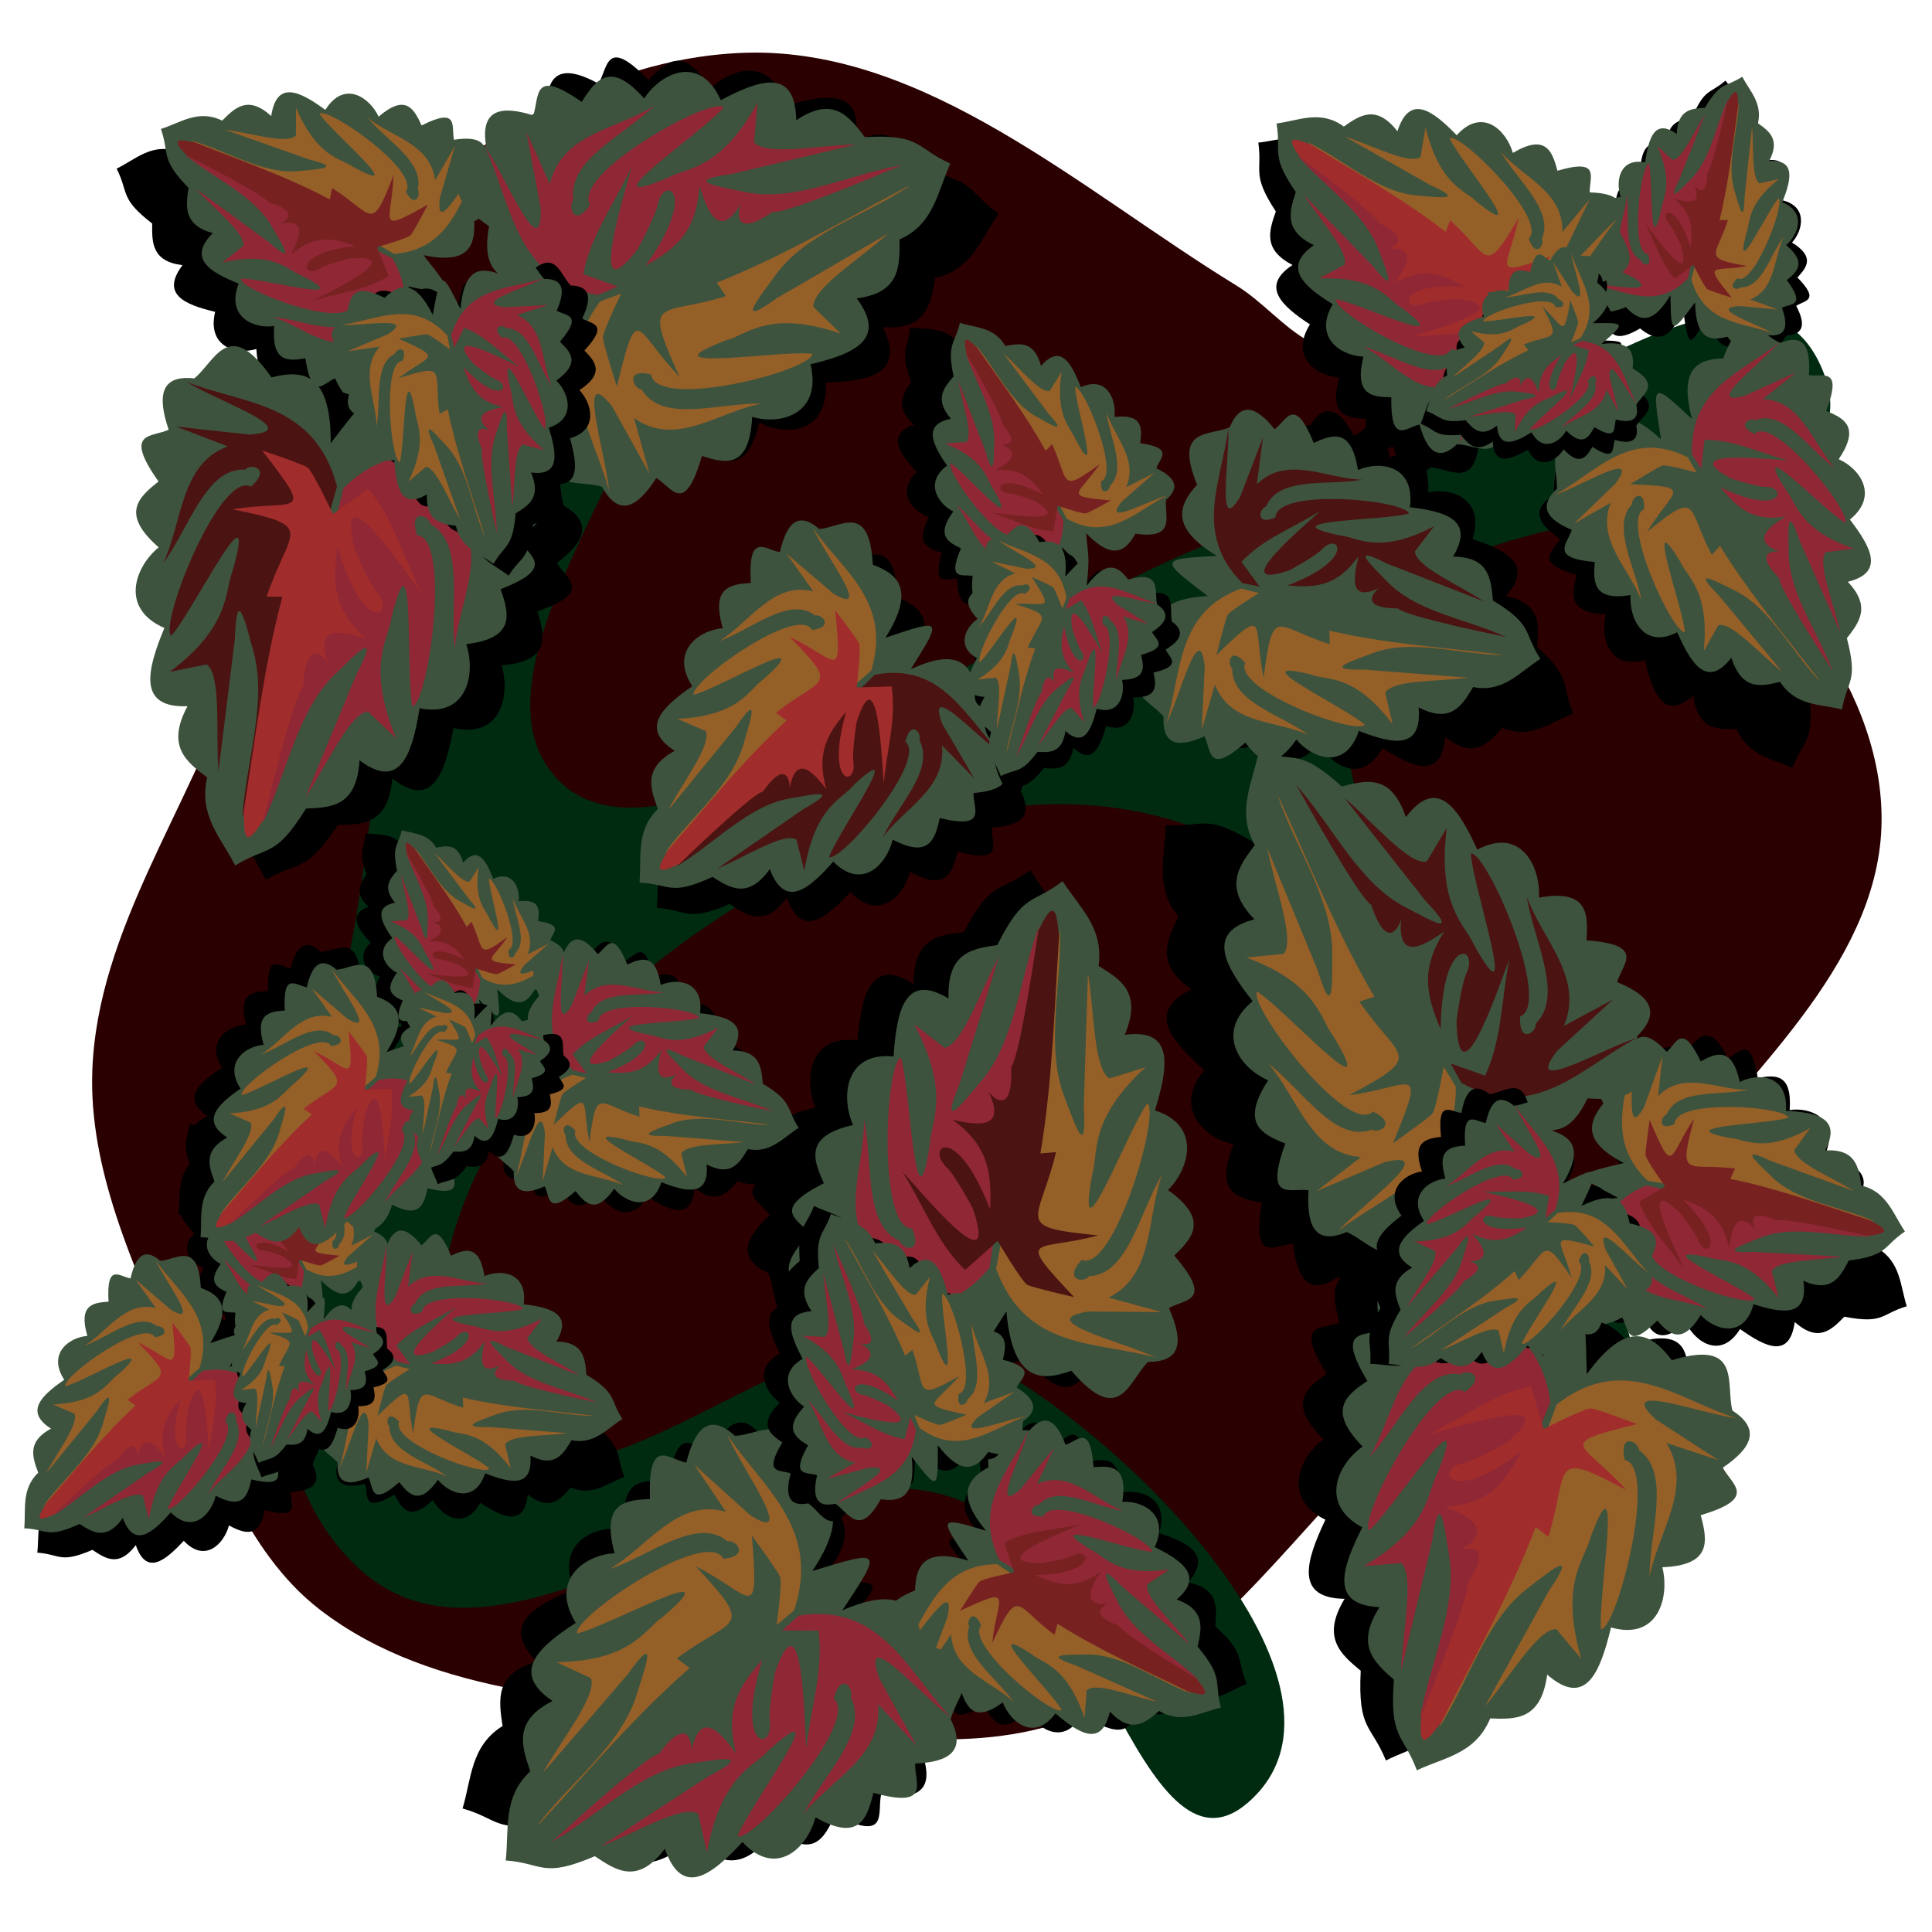<?xml version="1.0" encoding="UTF-8"?>
<svg version="1.1" viewBox="0 0 320 320" xmlns="http://www.w3.org/2000/svg">
<g transform="translate(0 -802.52)">
<g transform="matrix(1 0 0 1.051 -1.485 -56.872)" fill-rule="evenodd">
<path d="m206.28 862.69c-25.649-14.956-51.485-37.47-81.166-36.69-24.316 0.639-49.21 14.859-64.825 33.51-14.384 17.181-12.62 43.017-19.889 64.213-7.245 21.124-22.78 40.376-23.626 62.692-0.589 15.541 6.799 30.561 13.101 44.779 6.367 14.366 11.945 30.921 24.63 40.196 19.045 13.926 45.305 14.079 68.725 16.942 18.561 2.269 38.527 6.487 56.097 0.088 22.917-8.347 37.558-31.135 55.958-47.145 14.58-12.687 30.743-23.917 43.128-38.755 14.135-16.935 35.067-34.281 34.719-56.337-0.337-21.352-18.509-40.276-35.317-53.449-16.557-12.977-40.85-11.358-59.442-21.202-4.412-2.336-7.779-6.325-12.091-8.84z" fill="#2b0000"/>
<path d="m104.33 859.91c25.566 7.217-27.798 57.387-12.049 78.78 17.827 24.216 78.756-28.669 123.27-39.853 29.359-7.377 76.911-50.392 88.048-22.244 10.786 27.261-65.466 15.65-76.926 42.634-17.753 41.8 76.895 113.57 35.219 131.61-37.17 16.091-25.592-90.654-64.093-103.23-37.955-12.399-86.695 13.221-111.08 44.841-10.459 13.565-18.798 39.065-6.488 50.975 19.565 18.93 55.7-23.905 80.634-12.976 26.133 11.455 69.343 53.287 47.268 71.365-17.472 14.309-26.696-40.326-48.004-47.812-31.43-11.043-74.468 32.878-99.361 10.739-24.702-21.969-7.319-66.736-0.927-99.17 7.389-37.493 7.711-116.04 44.487-105.66z" fill="#002b11"/>
<path d="m94.407 887.86c1.631 1.288 4.457 1.498 6.4 2.504 1.866 5.331 5.146 4.324 9.081 0.362 2.298 1.966 3.408 6.824 8.052-1.985 3.684 1.959 7.301 3.52 9.311-4.462 4.42 2.235 11.445 1.735 11.013-6.296 7.381-0.235 13.234-1.434 9.437-8.742 7.228 0.529 7.962-3.613 8.691-7.755 6.033-1.222 7.598-6.239 10.49-10.129-5.164-3.466-3.766-5.48-13.103-6.754-1.947-3.725-3.897-7.447-10.625-4.747 1.41-8.118-4.534-7.483-11.639-5.464-2.016-7.785-8.859-6.126-12.395-2.653-4.328-6.995-7.302-4.413-10.221-1.427-7.088-6.983-6.68-2.013-8.276 0.559-4.948-2.58-8.376-2.546-8.543 3.101-1.548 1.55-4.179 2.61-5.343 4.334-1.165 1.724-0.863 4.111 3.45 8.321-2.034 5.168-1.891 9.698 8.884 11.124-10.542 4.987-10.548 4.979 1.213 7.828-9.838 4.633-8.606 8.995-5.105 13.301-2.838 5.323-2.403 7.691-0.773 8.979z"/>
<path d="m78.283 846.11c-0.581-1.356-2.271-2.445-3.143-3.732 0.636-3.955-1.747-4.44-5.536-3.306-0.768-2.005 0.179-5.408-5.687-1.495-1.634-2.471-3.361-4.67-7.307-0.379-2-2.892-6.545-4.964-8.986 0.187-4.678-2.358-8.729-3.596-8.83 2.245-4.325-2.782-6.18-0.45-8.032 1.883-4.171-1.285-6.839 1.309-9.954 2.752 2.048 3.911 0.497 4.692 5.885 8.653-0.044 2.982-0.085 5.962 5.018 6.562-3.618 4.579 0.3 6.2 5.408 7.353-1.371 5.535 3.452 6.822 6.828 5.859 0.336 5.827 3.06 5.227 5.887 4.357 2.06 6.756 3.482 3.521 5.345 2.459 2.212 3.286 4.359 4.428 6.369 0.966 1.488-0.44 3.484-0.208 4.792-0.887 1.307-0.679 1.925-2.268 0.658-6.355 3.011-2.53 4.451-5.401-1.781-9.945 8.251 0.47 8.252 0.477 1.886-5.289 7.693 0.451 8.397-2.684 7.669-6.556 3.565-2.354 4.093-3.976 3.511-5.332z"/>
<g transform="matrix(-.857 .249 -.249 -.859 409.69 1261.8)">
<path transform="translate(0 802.52)" d="m248.41-284.81c-1.63 0.09-2.977 1.411-3.551 6.109-4.194 1.181-6.953 3.422-2.713 10.842-8.131-4.229-8.129-4.238-4.309 4.475-7.575-3.957-9.709-1.114-10.73 3.121-9.347 1.503-5.083 5.586-4.488 8.975-2.439 3.699-0.249 5.272 4.098 5.854-0.133 2.372-2.636 5.374 5.072 4.098 0.531 3.236 1.28 6.239 7.219 3.707 0.71 3.827 4.365 7.986 9.172 3.902 3.661 4.507 7.196 7.601 9.949 1.756 3.111 4.774 6.045 3.266 8.977 1.756 3.635 3.195 7.511 1.793 11.316 1.756-0.296-4.877 1.627-4.958-2.023-11.406 1.398-2.987 2.793-5.974-2.096-8.902 5.737-2.972 2.512-6.391-2.131-9.879 3.899-4.958-0.395-8.451-4.246-9.016 2.305-6.03-0.723-6.666-3.977-7.074 0.983-7.751-1.922-5.136-4.287-4.914-0.746-4.321-2.4-6.45-6.004-3.873-1.704-0.233-3.618-1.375-5.248-1.285z" fill="#3d533d"/>
<path d="m242.96 540.86c-10.642-2.21-14.546 6.167-20.419 11.451 3.911-2.409 12.511-11.07 9.52-4.277l-5.243 8.002 5.243-4.829c-0.924 6.497 5.648 9.534 8.968 14.072-2.327-4.992-7.985-10.428-5.381-14.762-0.422-0.928 1.381-3.234 2.207 0.276-3.646 2.661 9.611 18.401 11.589 17.66-1.21-3.659-12.322-19.271-3.449-10.761 1.666 2.054 5.916 3.197 7.312 12.969l1.38-4.691c2.06-1.109 8.065 2.853 12.417 4.691l-13.521-9.382c-5.748-3.23-1.432-2.201 2.07-1.518 6.683 1.123 11.96 7.165 17.935 10.761z" fill="#955f28"/>
<path d="m243.54 540.23c-3.011-10.443 5.046-14.972 9.869-21.229-2.105 4.082-10.089 13.314-3.542 9.817l7.581-5.835-4.417 5.594c6.408-1.414 9.935 4.909 14.712 7.874-5.154-1.942-11.004-7.171-15.128-4.245-0.957-0.35-3.12 1.622 0.443 2.18 2.376-3.837 19.077 8.188 18.488 10.216-3.741-0.929-20.15-10.825-10.992-2.623 2.175 1.505 3.637 5.657 13.486 6.307l-4.573 1.732c-0.95 2.138 3.457 7.825 5.619 12.025l-10.38-12.77c-3.656-5.487-2.304-1.261-1.356 2.179 1.627 6.578 8.052 11.382 12.091 17.067z" fill="#8f2735"/>
<path d="m245.73 542.89s-5.947-0.103-6.636 0.311c-0.69 0.414-4.553 4.277-4.553 4.277 10.933-2.318 7.291-1.111 4.691 6.76 6.973-8.889 5.446-5.601 11.589 0.966l0.966-1.794c6.568 6.13 14.032 11.205 21.2 16.6 2.008 0.91 4.731 2.648 1.994-1.936 0 0-11.744-10.388-12.158-12.043-5.865-3.461-1.157-4.248-0.828-4.139-5.442-0.468-2.901-3.458-0.552-5.795-5.111 2.107-8.089 0.82-11.912-1.915 11.405 2.155 11.092-2.822 7.497-1.948-1.38 0.414-6.071 0.138-6.071 0.138-10.828-2.42 6.161-4.657 8.692-5.243-4.92 0.081-9.838-1.016-14.624 0.276z" fill="#782121"/>
</g>
<path d="m45.873 875.03c-1.884 0.874-3.351 3.305-5.126 4.587-5.585-0.747-6.175 2.641-4.436 7.954-2.789 1.164-7.611-0.045-1.884 8.097-3.411 2.406-6.437 4.931-0.252 10.345-3.989 2.938-6.728 9.444 0.609 12.697-3.135 6.705-4.721 12.479 3.497 12.396-3.745 6.222-0.395 8.754 2.957 11.282-1.647 5.946 2.104 9.618 4.252 13.966 5.421-3.046 6.578-0.883 11.941-8.652 4.194-0.052 8.386-0.109 9.034-7.347 6.578 4.938 8.707-0.663 10.132-7.928 7.835 1.726 9.46-5.143 7.975-9.878 8.18-0.699 7.232-4.528 5.9-8.49 9.42-3.172 4.816-5.059 3.253-7.651 4.535-3.254 6.059-6.333 1.113-9.041-0.676-2.086-0.427-4.918-1.432-6.74-1.005-1.822-3.264-2.634-8.961-0.686-3.673-4.16-7.766-6.085-13.915 2.901 0.343-11.683 0.353-11.684-7.509-2.463 0.338-10.893-4.098-11.768-9.513-10.59-3.447-4.949-5.749-5.632-7.633-4.759z"/>
<g transform="matrix(.585 1.136 -1.133 .586 527.97 301.41)">
<path transform="translate(0 802.52)" d="m248.41-284.81c-1.63 0.09-2.977 1.411-3.551 6.109-4.194 1.181-6.953 3.422-2.713 10.842-8.131-4.229-8.129-4.238-4.309 4.475-7.575-3.957-9.709-1.114-10.73 3.121-9.347 1.503-5.083 5.586-4.488 8.975-2.439 3.699-0.249 5.272 4.098 5.854-0.133 2.372-2.636 5.374 5.072 4.098 0.531 3.236 1.28 6.239 7.219 3.707 0.71 3.827 4.365 7.986 9.172 3.902 3.661 4.507 7.196 7.601 9.949 1.756 3.111 4.774 6.045 3.266 8.977 1.756 3.635 3.195 7.511 1.793 11.316 1.756-0.296-4.877 1.627-4.958-2.023-11.406 1.398-2.987 2.793-5.974-2.096-8.902 5.737-2.972 2.512-6.391-2.131-9.879 3.899-4.958-0.395-8.451-4.246-9.016 2.305-6.03-0.723-6.666-3.977-7.074 0.983-7.751-1.922-5.136-4.287-4.914-0.746-4.321-2.4-6.45-6.004-3.873-1.704-0.233-3.618-1.375-5.248-1.285z" fill="#3d533d"/>
<path d="m242.96 540.86c-10.642-2.21-14.546 6.167-20.419 11.451 3.911-2.409 12.511-11.07 9.52-4.277l-5.243 8.002 5.243-4.829c-0.924 6.497 5.648 9.534 8.968 14.072-2.327-4.992-7.985-10.428-5.381-14.762-0.422-0.928 1.381-3.234 2.207 0.276-3.646 2.661 9.611 18.401 11.589 17.66-1.21-3.659-12.322-19.271-3.449-10.761 1.666 2.054 5.916 3.197 7.312 12.969l1.38-4.691c2.06-1.109 8.065 2.853 12.417 4.691l-13.521-9.382c-5.748-3.23-1.432-2.201 2.07-1.518 6.683 1.123 11.96 7.165 17.935 10.761z" fill="#4b1311"/>
<path d="m243.54 540.23c-3.011-10.443 5.046-14.972 9.869-21.229-2.105 4.082-10.089 13.314-3.542 9.817l7.581-5.835-4.417 5.594c6.408-1.414 9.935 4.909 14.712 7.874-5.154-1.942-11.004-7.171-15.128-4.245-0.957-0.35-3.12 1.622 0.443 2.18 2.376-3.837 19.077 8.188 18.488 10.216-3.741-0.929-20.15-10.825-10.992-2.623 2.175 1.505 3.637 5.657 13.486 6.307l-4.573 1.732c-0.95 2.138 3.457 7.825 5.619 12.025l-10.38-12.77c-3.656-5.487-2.304-1.261-1.356 2.179 1.627 6.578 8.052 11.382 12.091 17.067z" fill="#8f2735"/>
<path d="m245.73 542.89s-5.947-0.103-6.636 0.311c-0.69 0.414-4.553 4.277-4.553 4.277 10.933-2.318 7.291-1.111 4.691 6.76 6.973-8.889 5.446-5.601 11.589 0.966l0.966-1.794c6.568 6.13 14.032 11.205 21.2 16.6 2.008 0.91 4.731 2.648 1.994-1.936 0 0-11.744-10.388-12.158-12.043-5.865-3.461-1.157-4.248-0.828-4.139-5.442-0.468-2.901-3.458-0.552-5.795-5.111 2.107-8.089 0.82-11.912-1.915 11.405 2.155 11.092-2.822 7.497-1.948-1.38 0.414-6.071 0.138-6.071 0.138-10.828-2.42 6.161-4.657 8.692-5.243-4.92 0.081-9.838-1.016-14.624 0.276z" fill="#a02c2c"/>
</g>
<g transform="matrix(.567 -1.145 1.142 .568 -654.55 836.19)">
<path transform="translate(0 802.52)" d="m248.41-284.81c-1.63 0.09-2.977 1.411-3.551 6.109-4.194 1.181-6.953 3.422-2.713 10.842-8.131-4.229-8.129-4.238-4.309 4.475-7.575-3.957-9.709-1.114-10.73 3.121-9.347 1.503-5.083 5.586-4.488 8.975-2.439 3.699-0.249 5.272 4.098 5.854-0.133 2.372-2.636 5.374 5.072 4.098 0.531 3.236 1.28 6.239 7.219 3.707 0.71 3.827 4.365 7.986 9.172 3.902 3.661 4.507 7.196 7.601 9.949 1.756 3.111 4.774 6.045 3.266 8.977 1.756 3.635 3.195 7.511 1.793 11.316 1.756-0.296-4.877 1.627-4.958-2.023-11.406 1.398-2.987 2.793-5.974-2.096-8.902 5.737-2.972 2.512-6.391-2.131-9.879 3.899-4.958-0.395-8.451-4.246-9.016 2.305-6.03-0.723-6.666-3.977-7.074 0.983-7.751-1.922-5.136-4.287-4.914-0.746-4.321-2.4-6.45-6.004-3.873-1.704-0.233-3.618-1.375-5.248-1.285z" fill="#3d533d"/>
<path d="m242.96 540.86c-10.642-2.21-14.546 6.167-20.419 11.451 3.911-2.409 12.511-11.07 9.52-4.277l-5.243 8.002 5.243-4.829c-0.924 6.497 5.648 9.534 8.968 14.072-2.327-4.992-7.985-10.428-5.381-14.762-0.422-0.928 1.381-3.234 2.207 0.276-3.646 2.661 9.611 18.401 11.589 17.66-1.21-3.659-12.322-19.271-3.449-10.761 1.666 2.054 5.916 3.197 7.312 12.969l1.38-4.691c2.06-1.109 8.065 2.853 12.417 4.691l-13.521-9.382c-5.748-3.23-1.432-2.201 2.07-1.518 6.683 1.123 11.96 7.165 17.935 10.761z" fill="#955f28"/>
<path d="m243.54 540.23c-3.011-10.443 5.046-14.972 9.869-21.229-2.105 4.082-10.089 13.314-3.542 9.817l7.581-5.835-4.417 5.594c6.408-1.414 9.935 4.909 14.712 7.874-5.154-1.942-11.004-7.171-15.128-4.245-0.957-0.35-3.12 1.622 0.443 2.18 2.376-3.837 19.077 8.188 18.488 10.216-3.741-0.929-20.15-10.825-10.992-2.623 2.175 1.505 3.637 5.657 13.486 6.307l-4.573 1.732c-0.95 2.138 3.457 7.825 5.619 12.025l-10.38-12.77c-3.656-5.487-2.304-1.261-1.356 2.179 1.627 6.578 8.052 11.382 12.091 17.067z" fill="#8f2735"/>
<path d="m245.73 542.89s-5.947-0.103-6.636 0.311c-0.69 0.414-4.553 4.277-4.553 4.277 10.933-2.318 7.291-1.111 4.691 6.76 6.973-8.889 5.446-5.601 11.589 0.966l0.966-1.794c6.568 6.13 14.032 11.205 21.2 16.6 2.008 0.91 4.731 2.648 1.994-1.936 0 0-11.744-10.388-12.158-12.043-5.865-3.461-1.157-4.248-0.828-4.139-5.442-0.468-2.901-3.458-0.552-5.795-5.111 2.107-8.089 0.82-11.912-1.915 11.405 2.155 11.092-2.822 7.497-1.948-1.38 0.414-6.071 0.138-6.071 0.138-10.828-2.42 6.161-4.657 8.692-5.243-4.92 0.081-9.838-1.016-14.624 0.276z" fill="#3d533d"/>
</g>
<path d="m63.283 864.31c-0.776 1.001-0.892 2.727-1.495 3.917-3.23 1.161-2.605 3.159-0.183 5.545-1.185 1.411-4.13 2.107 1.237 4.908-1.175 2.257-2.108 4.471 2.746 5.667-1.339 2.707-1.008 6.994 3.867 6.698 0.172 4.505 0.923 8.073 5.346 5.726-0.292 4.415 2.226 4.846 4.743 5.275 0.766 3.678 3.818 4.614 6.192 6.364 2.084-3.166 3.312-2.321 4.049-8.026 2.254-1.203 4.506-2.408 2.84-6.505 4.935 0.828 4.526-2.798 3.272-7.127 4.719-1.261 3.684-5.433 1.562-7.578 4.23-2.67 2.651-4.476 0.826-6.246 4.212-4.355 1.196-4.086-0.372-5.05 1.547-3.031 1.513-5.123-1.917-5.203-0.947-0.939-1.601-2.541-2.653-3.245-1.051-0.704-2.499-0.511-5.039 2.139-3.146-1.221-5.896-1.116-6.719 5.468-3.07-6.416-3.065-6.42-4.748 0.771-2.852-5.987-5.496-5.218-8.097-3.064-3.244-1.712-4.679-1.437-5.455-0.436z"/>
<g transform="matrix(.619 .432 -.431 .621 158.31 429.77)">
<path transform="translate(0 802.52)" d="m248.41-284.81c-1.63 0.09-2.977 1.411-3.551 6.109-4.194 1.181-6.953 3.422-2.713 10.842-8.131-4.229-8.129-4.238-4.309 4.475-7.575-3.957-9.709-1.114-10.73 3.121-9.347 1.503-5.083 5.586-4.488 8.975-2.439 3.699-0.249 5.272 4.098 5.854-0.133 2.372-2.636 5.374 5.072 4.098 0.531 3.236 1.28 6.239 7.219 3.707 0.71 3.827 4.365 7.986 9.172 3.902 3.661 4.507 7.196 7.601 9.949 1.756 3.111 4.774 6.045 3.266 8.977 1.756 3.635 3.195 7.511 1.793 11.316 1.756-0.296-4.877 1.627-4.958-2.023-11.406 1.398-2.987 2.793-5.974-2.096-8.902 5.737-2.972 2.512-6.391-2.131-9.879 3.899-4.958-0.395-8.451-4.246-9.016 2.305-6.03-0.723-6.666-3.977-7.074 0.983-7.751-1.922-5.136-4.287-4.914-0.746-4.321-2.4-6.45-6.004-3.873-1.704-0.233-3.618-1.375-5.248-1.285z" fill="#3d533d"/>
<path d="m242.96 540.86c-10.642-2.21-14.546 6.167-20.419 11.451 3.911-2.409 12.511-11.07 9.52-4.277l-5.243 8.002 5.243-4.829c-0.924 6.497 5.648 9.534 8.968 14.072-2.327-4.992-7.985-10.428-5.381-14.762-0.422-0.928 1.381-3.234 2.207 0.276-3.646 2.661 9.611 18.401 11.589 17.66-1.21-3.659-12.322-19.271-3.449-10.761 1.666 2.054 5.916 3.197 7.312 12.969l1.38-4.691c2.06-1.109 8.065 2.853 12.417 4.691l-13.521-9.382c-5.748-3.23-1.432-2.201 2.07-1.518 6.683 1.123 11.96 7.165 17.935 10.761z" fill="#955f28"/>
<path d="m243.54 540.23c-3.011-10.443 5.046-14.972 9.869-21.229-2.105 4.082-10.089 13.314-3.542 9.817l7.581-5.835-4.417 5.594c6.408-1.414 9.935 4.909 14.712 7.874-5.154-1.942-11.004-7.171-15.128-4.245-0.957-0.35-3.12 1.622 0.443 2.18 2.376-3.837 19.077 8.188 18.488 10.216-3.741-0.929-20.15-10.825-10.992-2.623 2.175 1.505 3.637 5.657 13.486 6.307l-4.573 1.732c-0.95 2.138 3.457 7.825 5.619 12.025l-10.38-12.77c-3.656-5.487-2.304-1.261-1.356 2.179 1.627 6.578 8.052 11.382 12.091 17.067z" fill="#8f2735"/>
<path d="m245.73 542.89s-5.947-0.103-6.636 0.311c-0.69 0.414-4.553 4.277-4.553 4.277 10.933-2.318 7.291-1.111 4.691 6.76 6.973-8.889 5.446-5.601 11.589 0.966l0.966-1.794c6.568 6.13 14.032 11.205 21.2 16.6 2.008 0.91 4.731 2.648 1.994-1.936 0 0-11.744-10.388-12.158-12.043-5.865-3.461-1.157-4.248-0.828-4.139-5.442-0.468-2.901-3.458-0.552-5.795-5.111 2.107-8.089 0.82-11.912-1.915 11.405 2.155 11.092-2.822 7.497-1.948-1.38 0.414-6.071 0.138-6.071 0.138-10.828-2.42 6.161-4.657 8.692-5.243-4.92 0.081-9.838-1.016-14.624 0.276z" fill="#3d533d"/>
</g>
<path d="m259.51 890.63c-0.697 1.422-0.398 3.56-0.835 5.169-3.67 2.248-2.392 4.528 1.192 6.821-1.094 2.028-4.533 3.636 2.774 5.677-0.866 3.059-1.446 6.004 4.821 6.216-0.953 3.651 0.549 8.802 6.461 7.188 1.363 5.459 3.198 9.625 8.029 5.621 0.77 5.468 3.972 5.348 7.174 5.225 1.881 4.296 5.869 4.654 9.231 6.183 1.75-4.403 3.475-3.686 2.921-10.845 2.461-2.049 4.919-4.1 1.825-8.677 6.272-0.256 4.843-4.581 2.196-9.547 5.473-2.754 3.136-7.583-0.019-9.658 4.513-4.349 2.112-6.149-0.582-7.842 4.06-6.402 0.424-5.298-1.748-6.073 1.125-4.1 0.548-6.647-3.684-5.863-1.403-0.904-2.616-2.692-4.087-3.282-1.471-0.59-3.2 0.019-5.642 3.909-4.176-0.683-7.527 0.152-6.855 8.406-5.41-7.049-5.405-7.054-5.635 2.163-5.033-6.581-8.083-4.961-10.727-1.661-4.421-1.257-6.114-0.552-6.811 0.87z"/>
<path d="m295.15 873.49c0.916-0.651 1.456-2.085 2.273-2.941 3.048-0.163 3.025-2.015 1.571-4.655 1.369-0.895 4.056-0.737 0.199-4.476 1.577-1.615 2.937-3.255-0.894-5.503 1.832-1.954 2.644-5.673-1.585-6.662 1.003-3.863 1.273-7.08-3.093-6.214 1.376-3.669-0.659-4.675-2.695-5.679 0.286-3.313-2.076-4.883-3.651-6.97-2.583 2.155-3.414 1.125-5.497 5.775-2.228 0.447-4.454 0.896-4.08 4.793-3.993-1.957-4.569 1.221-4.606 5.211-4.342-0.131-4.525 3.669-3.264 6.027-4.285 1.188-3.4 3.12-2.297 5.085-4.7 2.621-2.061 3.16-0.972 4.376-2.091 2.176-2.596 3.959 0.305 4.899 0.567 1.037 0.716 2.561 1.432 3.426 0.716 0.864 1.999 1.069 4.839-0.533 2.369 1.836 4.739 2.446 7.12-2.927 0.978 6.22 0.973 6.222 4.242 0.553 0.902 5.801 3.35 5.821 6.116 4.657 2.326 2.276 3.62 2.408 4.536 1.757z"/>
<g transform="matrix(-.324 -.598 .6 -.323 35.827 1181.7)">
<path transform="translate(0 802.52)" d="m248.41-284.81c-1.63 0.09-2.977 1.411-3.551 6.109-4.194 1.181-6.953 3.422-2.713 10.842-8.131-4.229-8.129-4.238-4.309 4.475-7.575-3.957-9.709-1.114-10.73 3.121-9.347 1.503-5.083 5.586-4.488 8.975-2.439 3.699-0.249 5.272 4.098 5.854-0.133 2.372-2.636 5.374 5.072 4.098 0.531 3.236 1.28 6.239 7.219 3.707 0.71 3.827 4.365 7.986 9.172 3.902 3.661 4.507 7.196 7.601 9.949 1.756 3.111 4.774 6.045 3.266 8.977 1.756 3.635 3.195 7.511 1.793 11.316 1.756-0.296-4.877 1.627-4.958-2.023-11.406 1.398-2.987 2.793-5.974-2.096-8.902 5.737-2.972 2.512-6.391-2.131-9.879 3.899-4.958-0.395-8.451-4.246-9.016 2.305-6.03-0.723-6.666-3.977-7.074 0.983-7.751-1.922-5.136-4.287-4.914-0.746-4.321-2.4-6.45-6.004-3.873-1.704-0.233-3.618-1.375-5.248-1.285z" fill="#3d533d"/>
<path d="m242.96 540.86c-10.642-2.21-14.546 6.167-20.419 11.451 3.911-2.409 12.511-11.07 9.52-4.277l-5.243 8.002 5.243-4.829c-0.924 6.497 5.648 9.534 8.968 14.072-2.327-4.992-7.985-10.428-5.381-14.762-0.422-0.928 1.381-3.234 2.207 0.276-3.646 2.661 9.611 18.401 11.589 17.66-1.21-3.659-12.322-19.271-3.449-10.761 1.666 2.054 5.916 3.197 7.312 12.969l1.38-4.691c2.06-1.109 8.065 2.853 12.417 4.691l-13.521-9.382c-5.748-3.23-1.432-2.201 2.07-1.518 6.683 1.123 11.96 7.165 17.935 10.761z" fill="#955f28"/>
<path d="m243.54 540.23c-3.011-10.443 5.046-14.972 9.869-21.229-2.105 4.082-10.089 13.314-3.542 9.817l7.581-5.835-4.417 5.594c6.408-1.414 9.935 4.909 14.712 7.874-5.154-1.942-11.004-7.171-15.128-4.245-0.957-0.35-3.12 1.622 0.443 2.18 2.376-3.837 19.077 8.188 18.488 10.216-3.741-0.929-20.15-10.825-10.992-2.623 2.175 1.505 3.637 5.657 13.486 6.307l-4.573 1.732c-0.95 2.138 3.457 7.825 5.619 12.025l-10.38-12.77c-3.656-5.487-2.304-1.261-1.356 2.179 1.627 6.578 8.052 11.382 12.091 17.067z" fill="#8f2735"/>
<path d="m245.73 542.89s-5.947-0.103-6.636 0.311c-0.69 0.414-4.553 4.277-4.553 4.277 10.933-2.318 7.291-1.111 4.691 6.76 6.973-8.889 5.446-5.601 11.589 0.966l0.966-1.794c6.568 6.13 14.032 11.205 21.2 16.6 2.008 0.91 4.731 2.648 1.994-1.936 0 0-11.744-10.388-12.158-12.043-5.865-3.461-1.157-4.248-0.828-4.139-5.442-0.468-2.901-3.458-0.552-5.795-5.111 2.107-8.089 0.82-11.912-1.915 11.405 2.155 11.092-2.822 7.497-1.948-1.38 0.414-6.071 0.138-6.071 0.138-10.828-2.42 6.161-4.657 8.692-5.243-4.92 0.081-9.838-1.016-14.624 0.276z" fill="#782121"/>
</g>
<path d="m267.66 862.6c-0.108-1.579-1.438-3.285-1.867-4.897 2.054-3.771-0.196-5.113-4.45-5.324-0.068-2.302 2.106-5.403-5.248-3.547-0.782-3.083-1.755-5.924-7.292-2.998-1.004-3.639-4.886-7.361-9.2-3.027-3.916-4.058-7.593-6.759-9.773-0.89-3.406-4.36-6.121-2.666-8.833-0.971-3.782-2.792-7.417-1.123-11.096-0.78 0.69 4.687-1.164 4.921 2.902 10.854-1.106 2.998-2.208 5.997 2.766 8.43-5.306 3.335-1.901 6.376 2.88 9.369-3.363 5.104 1.082 8.133 4.855 8.366-1.732 6.011 1.251 6.38 4.433 6.511-0.31 7.567 2.287 4.805 4.557 4.399 1.079 4.114 2.855 6.037 6.13 3.256 1.669 0.087 3.616 1.036 5.186 0.818 1.57-0.218 2.763-1.604 2.93-6.189 3.961-1.48 6.445-3.868 1.728-10.691 8.219 3.428 8.217 3.435 3.799-4.672 7.658 3.209 9.489 0.291 10.127-3.883 4.46-1.104 5.574-2.555 5.466-4.134z"/>
<g transform="matrix(-.968 .107 -.108 -.966 544.43 1361.9)">
<path transform="translate(0 802.52)" d="m248.41-284.81c-1.63 0.09-2.977 1.411-3.551 6.109-4.194 1.181-6.953 3.422-2.713 10.842-8.131-4.229-8.129-4.238-4.309 4.475-7.575-3.957-9.709-1.114-10.73 3.121-9.347 1.503-5.083 5.586-4.488 8.975-2.439 3.699-0.249 5.272 4.098 5.854-0.133 2.372-2.636 5.374 5.072 4.098 0.531 3.236 1.28 6.239 7.219 3.707 0.71 3.827 4.365 7.986 9.172 3.902 3.661 4.507 7.196 7.601 9.949 1.756 3.111 4.774 6.045 3.266 8.977 1.756 3.635 3.195 7.511 1.793 11.316 1.756-0.296-4.877 1.627-4.958-2.023-11.406 1.398-2.987 2.793-5.974-2.096-8.902 5.737-2.972 2.512-6.391-2.131-9.879 3.899-4.958-0.395-8.451-4.246-9.016 2.305-6.03-0.723-6.666-3.977-7.074 0.983-7.751-1.922-5.136-4.287-4.914-0.746-4.321-2.4-6.45-6.004-3.873-1.704-0.233-3.618-1.375-5.248-1.285z" fill="#3d533d"/>
<path d="m242.96 540.86c-10.642-2.21-14.546 6.167-20.419 11.451 3.911-2.409 12.511-11.07 9.52-4.277l-5.243 8.002 5.243-4.829c-0.924 6.497 5.648 9.534 8.968 14.072-2.327-4.992-7.985-10.428-5.381-14.762-0.422-0.928 1.381-3.234 2.207 0.276-3.646 2.661 9.611 18.401 11.589 17.66-1.21-3.659-12.322-19.271-3.449-10.761 1.666 2.054 5.916 3.197 7.312 12.969l1.38-4.691c2.06-1.109 8.065 2.853 12.417 4.691l-13.521-9.382c-5.748-3.23-1.432-2.201 2.07-1.518 6.683 1.123 11.96 7.165 17.935 10.761z" fill="#955f28"/>
<path d="m243.54 540.23c-3.011-10.443 5.046-14.972 9.869-21.229-2.105 4.082-10.089 13.314-3.542 9.817l7.581-5.835-4.417 5.594c6.408-1.414 9.935 4.909 14.712 7.874-5.154-1.942-11.004-7.171-15.128-4.245-0.957-0.35-3.12 1.622 0.443 2.18 2.376-3.837 19.077 8.188 18.488 10.216-3.741-0.929-20.15-10.825-10.992-2.623 2.175 1.505 3.637 5.657 13.486 6.307l-4.573 1.732c-0.95 2.138 3.457 7.825 5.619 12.025l-10.38-12.77c-3.656-5.487-2.304-1.261-1.356 2.179 1.627 6.578 8.052 11.382 12.091 17.067z" fill="#8f2735"/>
<path d="m245.73 542.89s-5.947-0.103-6.636 0.311c-0.69 0.414-4.553 4.277-4.553 4.277 10.933-2.318 7.291-1.111 4.691 6.76 6.973-8.889 5.446-5.601 11.589 0.966l0.966-1.794c6.568 6.13 14.032 11.205 21.2 16.6 2.008 0.91 4.731 2.648 1.994-1.936 0 0-11.744-10.388-12.158-12.043-5.865-3.461-1.157-4.248-0.828-4.139-5.442-0.468-2.901-3.458-0.552-5.795-5.111 2.107-8.089 0.82-11.912-1.915 11.405 2.155 11.092-2.822 7.497-1.948-1.38 0.414-6.071 0.138-6.071 0.138-10.828-2.42 6.161-4.657 8.692-5.243-4.92 0.081-9.838-1.016-14.624 0.276z" fill="#a02c2c"/>
</g>
<g transform="matrix(.944 .238 -.239 .942 180.94 322.46)">
<path transform="translate(0 802.52)" d="m248.41-284.81c-1.63 0.09-2.977 1.411-3.551 6.109-4.194 1.181-6.953 3.422-2.713 10.842-8.131-4.229-8.129-4.238-4.309 4.475-7.575-3.957-9.709-1.114-10.73 3.121-9.347 1.503-5.083 5.586-4.488 8.975-2.439 3.699-0.249 5.272 4.098 5.854-0.133 2.372-2.636 5.374 5.072 4.098 0.531 3.236 1.28 6.239 7.219 3.707 0.71 3.827 4.365 7.986 9.172 3.902 3.661 4.507 7.196 7.601 9.949 1.756 3.111 4.774 6.045 3.266 8.977 1.756 3.635 3.195 7.511 1.793 11.316 1.756-0.296-4.877 1.627-4.958-2.023-11.406 1.398-2.987 2.793-5.974-2.096-8.902 5.737-2.972 2.512-6.391-2.131-9.879 3.899-4.958-0.395-8.451-4.246-9.016 2.305-6.03-0.723-6.666-3.977-7.074 0.983-7.751-1.922-5.136-4.287-4.914-0.746-4.321-2.4-6.45-6.004-3.873-1.704-0.233-3.618-1.375-5.248-1.285z" fill="#3d533d"/>
<path d="m242.96 540.86c-10.642-2.21-14.546 6.167-20.419 11.451 3.911-2.409 12.511-11.07 9.52-4.277l-5.243 8.002 5.243-4.829c-0.924 6.497 5.648 9.534 8.968 14.072-2.327-4.992-7.985-10.428-5.381-14.762-0.422-0.928 1.381-3.234 2.207 0.276-3.646 2.661 9.611 18.401 11.589 17.66-1.21-3.659-12.322-19.271-3.449-10.761 1.666 2.054 5.916 3.197 7.312 12.969l1.38-4.691c2.06-1.109 8.065 2.853 12.417 4.691l-13.521-9.382c-5.748-3.23-1.432-2.201 2.07-1.518 6.683 1.123 11.96 7.165 17.935 10.761z" fill="#955f28"/>
<path d="m243.54 540.23c-3.011-10.443 5.046-14.972 9.869-21.229-2.105 4.082-10.089 13.314-3.542 9.817l7.581-5.835-4.417 5.594c6.408-1.414 9.935 4.909 14.712 7.874-5.154-1.942-11.004-7.171-15.128-4.245-0.957-0.35-3.12 1.622 0.443 2.18 2.376-3.837 19.077 8.188 18.488 10.216-3.741-0.929-20.15-10.825-10.992-2.623 2.175 1.505 3.637 5.657 13.486 6.307l-4.573 1.732c-0.95 2.138 3.457 7.825 5.619 12.025l-10.38-12.77c-3.656-5.487-2.304-1.261-1.356 2.179 1.627 6.578 8.052 11.382 12.091 17.067z" fill="#8f2735"/>
<path d="m245.73 542.89s-5.947-0.103-6.636 0.311c-0.69 0.414-4.553 4.277-4.553 4.277 10.933-2.318 7.291-1.111 4.691 6.76 6.973-8.889 5.446-5.601 11.589 0.966l0.966-1.794c6.568 6.13 14.032 11.205 21.2 16.6 2.008 0.91 4.731 2.648 1.994-1.936 0 0-11.744-10.388-12.158-12.043-5.865-3.461-1.157-4.248-0.828-4.139-5.442-0.468-2.901-3.458-0.552-5.795-5.111 2.107-8.089 0.82-11.912-1.915 11.405 2.155 11.092-2.822 7.497-1.948-1.38 0.414-6.071 0.138-6.071 0.138-10.828-2.42 6.161-4.657 8.692-5.243-4.92 0.081-9.838-1.016-14.624 0.276z" fill="#3d533d"/>
</g>
<path d="m266.03 860.66c-0.87-0.417-2.174-0.225-3.158-0.483-1.384-2.219-2.771-1.432-4.159 0.756-1.241-0.655-2.234-2.736-3.456 1.711-1.87-0.512-3.669-0.85-3.778 2.957-2.232-0.562-5.371 0.375-4.366 3.958-3.327 0.853-5.864 1.987-3.404 4.902-3.335 0.493-3.251 2.437-3.165 4.381-2.616 1.162-2.821 3.586-3.743 5.635 2.693 1.042 2.261 2.093 6.628 1.724 1.259 1.485 2.519 2.968 5.302 1.068 0.177 3.808 2.812 2.92 5.834 1.289 1.699 3.312 4.639 1.87 5.895-0.056 2.669 2.721 3.76 1.254 4.784-0.39 3.921 2.436 3.235 0.233 3.701-1.09 2.506 0.664 4.059 0.302 3.566-2.265 0.547-0.856 1.634-1.601 1.99-2.498 0.355-0.896-0.022-1.944-2.404-3.408 0.403-2.539-0.118-4.571-5.153-4.124 4.284-3.319 4.288-3.316-1.339-3.412 4-3.087 3.001-4.933 0.979-6.523 0.753-2.691 0.317-3.716-0.553-4.133z"/>
<g transform="matrix(-.222 .531 -.532 -.221 604.93 861.49)">
<path transform="translate(0 802.52)" d="m248.41-284.81c-1.63 0.09-2.977 1.411-3.551 6.109-4.194 1.181-6.953 3.422-2.713 10.842-8.131-4.229-8.129-4.238-4.309 4.475-7.575-3.957-9.709-1.114-10.73 3.121-9.347 1.503-5.083 5.586-4.488 8.975-2.439 3.699-0.249 5.272 4.098 5.854-0.133 2.372-2.636 5.374 5.072 4.098 0.531 3.236 1.28 6.239 7.219 3.707 0.71 3.827 4.365 7.986 9.172 3.902 3.661 4.507 7.196 7.601 9.949 1.756 3.111 4.774 6.045 3.266 8.977 1.756 3.635 3.195 7.511 1.793 11.316 1.756-0.296-4.877 1.627-4.958-2.023-11.406 1.398-2.987 2.793-5.974-2.096-8.902 5.737-2.972 2.512-6.391-2.131-9.879 3.899-4.958-0.395-8.451-4.246-9.016 2.305-6.03-0.723-6.666-3.977-7.074 0.983-7.751-1.922-5.136-4.287-4.914-0.746-4.321-2.4-6.45-6.004-3.873-1.704-0.233-3.618-1.375-5.248-1.285z" fill="#3d533d"/>
<path d="m242.96 540.86c-10.642-2.21-14.546 6.167-20.419 11.451 3.911-2.409 12.511-11.07 9.52-4.277l-5.243 8.002 5.243-4.829c-0.924 6.497 5.648 9.534 8.968 14.072-2.327-4.992-7.985-10.428-5.381-14.762-0.422-0.928 1.381-3.234 2.207 0.276-3.646 2.661 9.611 18.401 11.589 17.66-1.21-3.659-12.322-19.271-3.449-10.761 1.666 2.054 5.916 3.197 7.312 12.969l1.38-4.691c2.06-1.109 8.065 2.853 12.417 4.691l-13.521-9.382c-5.748-3.23-1.432-2.201 2.07-1.518 6.683 1.123 11.96 7.165 17.935 10.761z" fill="#955f28"/>
<path d="m243.54 540.23c-3.011-10.443 5.046-14.972 9.869-21.229-2.105 4.082-10.089 13.314-3.542 9.817l7.581-5.835-4.417 5.594c6.408-1.414 9.935 4.909 14.712 7.874-5.154-1.942-11.004-7.171-15.128-4.245-0.957-0.35-3.12 1.622 0.443 2.18 2.376-3.837 19.077 8.188 18.488 10.216-3.741-0.929-20.15-10.825-10.992-2.623 2.175 1.505 3.637 5.657 13.486 6.307l-4.573 1.732c-0.95 2.138 3.457 7.825 5.619 12.025l-10.38-12.77c-3.656-5.487-2.304-1.261-1.356 2.179 1.627 6.578 8.052 11.382 12.091 17.067z" fill="#8f2735"/>
<path d="m245.73 542.89s-5.947-0.103-6.636 0.311c-0.69 0.414-4.553 4.277-4.553 4.277 10.933-2.318 7.291-1.111 4.691 6.76 6.973-8.889 5.446-5.601 11.589 0.966l0.966-1.794c6.568 6.13 14.032 11.205 21.2 16.6 2.008 0.91 4.731 2.648 1.994-1.936 0 0-11.744-10.388-12.158-12.043-5.865-3.461-1.157-4.248-0.828-4.139-5.442-0.468-2.901-3.458-0.552-5.795-5.111 2.107-8.089 0.82-11.912-1.915 11.405 2.155 11.092-2.822 7.497-1.948-1.38 0.414-6.071 0.138-6.071 0.138-10.828-2.42 6.161-4.657 8.692-5.243-4.92 0.081-9.838-1.016-14.624 0.276z" fill="#3d533d"/>
</g>
<path d="m195.93 922.71c0.542 1.615 2.387 3.026 3.271 4.588-1.109 4.496 1.593 5.275 6.071 4.32 0.696 2.38-0.72 6.212 6.417 2.248 1.651 2.997 3.433 5.689 8.392 1.112 2.032 3.515 7.078 6.322 10.382 0.616 5.172 3.148 9.727 4.949 10.397-1.769 4.724 3.604 7.085 1.09 9.443-1.426 4.689 1.866 8.012-0.876 11.742-2.249-1.991-4.694-0.128-5.449-5.965-10.51 0.334-3.43 0.664-6.859-5.165-8.022 4.607-4.94 0.243-7.169-5.539-8.969 2.107-6.247-3.334-8.177-7.319-7.379 0.166-6.742-3.034-6.303-6.376-5.562-1.734-7.971-3.682-4.377-5.931-3.327-2.24-3.989-4.607-5.503-7.254-1.701-1.758 0.369-4.038-0.082-5.611 0.579-1.572 0.661-2.435 2.434-1.362 7.258-3.713 2.635-5.646 5.809 1.111 11.619-9.472-1.304-9.472-1.312-2.677 5.917-8.83-1.231-9.94 2.316-9.468 6.841-4.335 2.381-5.098 4.201-4.556 5.817z"/>
<path d="m190.85 896.32c0.209-1.191-0.463-2.697-0.484-3.97 2.21-2.429 0.791-3.831-2.317-4.752 0.371-1.721 2.548-3.631-3.233-3.576-0.014-2.429-0.213-4.713-4.846-3.536-0.076-2.881-2.267-6.342-6.252-3.901-2.154-3.716-4.379-6.382-7.067-2.418-1.722-3.849-4.04-3.08-6.357-2.309-2.287-2.752-5.281-2.167-8.066-2.574-0.348 3.603-1.762 3.443 0.159 8.578-1.367 2.027-2.732 4.054 0.502 6.754-4.536 1.521-2.574 4.39 0.415 7.472-3.423 3.184-0.689 6.231 2.06 7.083-2.382 4.15-0.243 4.96 2.087 5.63-1.615 5.561 0.812 3.978 2.566 4.085 0.045 3.247 1.007 4.994 3.939 3.519 1.218 0.365 2.485 1.419 3.687 1.539 1.202 0.12 2.338-0.694 3.301-4.067 3.201-0.386 5.477-1.712 3.236-7.625 5.453 4.022 5.45 4.027 3.666-2.785 5.078 3.759 6.967 1.922 8.203-1.061 3.502-0.017 4.592-0.894 4.801-2.086z"/>
<g transform="matrix(-.7 -.213 .215 -.701 231.94 1330.3)">
<path transform="translate(0 802.52)" d="m248.41-284.81c-1.63 0.09-2.977 1.411-3.551 6.109-4.194 1.181-6.953 3.422-2.713 10.842-8.131-4.229-8.129-4.238-4.309 4.475-7.575-3.957-9.709-1.114-10.73 3.121-9.347 1.503-5.083 5.586-4.488 8.975-2.439 3.699-0.249 5.272 4.098 5.854-0.133 2.372-2.636 5.374 5.072 4.098 0.531 3.236 1.28 6.239 7.219 3.707 0.71 3.827 4.365 7.986 9.172 3.902 3.661 4.507 7.196 7.601 9.949 1.756 3.111 4.774 6.045 3.266 8.977 1.756 3.635 3.195 7.511 1.793 11.316 1.756-0.296-4.877 1.627-4.958-2.023-11.406 1.398-2.987 2.793-5.974-2.096-8.902 5.737-2.972 2.512-6.391-2.131-9.879 3.899-4.958-0.395-8.451-4.246-9.016 2.305-6.03-0.723-6.666-3.977-7.074 0.983-7.751-1.922-5.136-4.287-4.914-0.746-4.321-2.4-6.45-6.004-3.873-1.704-0.233-3.618-1.375-5.248-1.285z" fill="#3d533d"/>
<path d="m242.96 540.86c-10.642-2.21-14.546 6.167-20.419 11.451 3.911-2.409 12.511-11.07 9.52-4.277l-5.243 8.002 5.243-4.829c-0.924 6.497 5.648 9.534 8.968 14.072-2.327-4.992-7.985-10.428-5.381-14.762-0.422-0.928 1.381-3.234 2.207 0.276-3.646 2.661 9.611 18.401 11.589 17.66-1.21-3.659-12.322-19.271-3.449-10.761 1.666 2.054 5.916 3.197 7.312 12.969l1.38-4.691c2.06-1.109 8.065 2.853 12.417 4.691l-13.521-9.382c-5.748-3.23-1.432-2.201 2.07-1.518 6.683 1.123 11.96 7.165 17.935 10.761z" fill="#955f28"/>
<path d="m243.54 540.23c-3.011-10.443 5.046-14.972 9.869-21.229-2.105 4.082-10.089 13.314-3.542 9.817l7.581-5.835-4.417 5.594c6.408-1.414 9.935 4.909 14.712 7.874-5.154-1.942-11.004-7.171-15.128-4.245-0.957-0.35-3.12 1.622 0.443 2.18 2.376-3.837 19.077 8.188 18.488 10.216-3.741-0.929-20.15-10.825-10.992-2.623 2.175 1.505 3.637 5.657 13.486 6.307l-4.573 1.732c-0.95 2.138 3.457 7.825 5.619 12.025l-10.38-12.77c-3.656-5.487-2.304-1.261-1.356 2.179 1.627 6.578 8.052 11.382 12.091 17.067z" fill="#8f2735"/>
<path d="m245.73 542.89s-5.947-0.103-6.636 0.311c-0.69 0.414-4.553 4.277-4.553 4.277 10.933-2.318 7.291-1.111 4.691 6.76 6.973-8.889 5.446-5.601 11.589 0.966l0.966-1.794c6.568 6.13 14.032 11.205 21.2 16.6 2.008 0.91 4.731 2.648 1.994-1.936 0 0-11.744-10.388-12.158-12.043-5.865-3.461-1.157-4.248-0.828-4.139-5.442-0.468-2.901-3.458-0.552-5.795-5.111 2.107-8.089 0.82-11.912-1.915 11.405 2.155 11.092-2.822 7.497-1.948-1.38 0.414-6.071 0.138-6.071 0.138-10.828-2.42 6.161-4.657 8.692-5.243-4.92 0.081-9.838-1.016-14.624 0.276z" fill="#782121"/>
</g>
<path d="m146.98 905.1c-1.685-0.245-3.782 0.766-5.575 0.85-3.499-3.017-5.423-0.956-6.611 3.471-2.436-0.452-5.204-3.443-4.923 4.713-3.42 0.122-6.63 0.499-4.811 6.988-4.055 0.228-8.852 3.466-5.275 8.988-5.158 3.196-8.835 6.449-3.158 10.076-5.36 2.592-4.196 5.832-3.029 9.07-3.796 3.343-2.868 7.545-3.343 11.493 5.087 0.34 4.911 2.343 12.076-0.585 2.902 1.845 5.805 3.685 9.495-0.992 2.301 6.339 6.274 3.449 10.509-0.9 4.604 4.697 8.799 0.711 9.903-3.204 5.928 3.188 6.994 0.135 7.856-3.182 7.888 2.046 5.574-1.313 5.663-3.793 4.572-0.2 6.998-1.631 4.818-5.707 0.471-1.735 1.912-3.567 2.039-5.268 0.127-1.701-1.059-3.271-5.843-4.489-0.656-4.502-2.603-7.658-10.852-4.247 5.473-7.865 5.481-7.862-4.05-5.057 5.116-7.325 2.463-9.915-1.782-11.534-0.147-4.942-1.421-6.444-3.106-6.689z"/>
<g transform="matrix(-.108 1.042 -1.041 -.106 735.07 727.52)">
<path transform="translate(0 802.52)" d="m248.41-284.81c-1.63 0.09-2.977 1.411-3.551 6.109-4.194 1.181-6.953 3.422-2.713 10.842-8.131-4.229-8.129-4.238-4.309 4.475-7.575-3.957-9.709-1.114-10.73 3.121-9.347 1.503-5.083 5.586-4.488 8.975-2.439 3.699-0.249 5.272 4.098 5.854-0.133 2.372-2.636 5.374 5.072 4.098 0.531 3.236 1.28 6.239 7.219 3.707 0.71 3.827 4.365 7.986 9.172 3.902 3.661 4.507 7.196 7.601 9.949 1.756 3.111 4.774 6.045 3.266 8.977 1.756 3.635 3.195 7.511 1.793 11.316 1.756-0.296-4.877 1.627-4.958-2.023-11.406 1.398-2.987 2.793-5.974-2.096-8.902 5.737-2.972 2.512-6.391-2.131-9.879 3.899-4.958-0.395-8.451-4.246-9.016 2.305-6.03-0.723-6.666-3.977-7.074 0.983-7.751-1.922-5.136-4.287-4.914-0.746-4.321-2.4-6.45-6.004-3.873-1.704-0.233-3.618-1.375-5.248-1.285z" fill="#3d533d"/>
<path d="m242.96 540.86c-10.642-2.21-14.546 6.167-20.419 11.451 3.911-2.409 12.511-11.07 9.52-4.277l-5.243 8.002 5.243-4.829c-0.924 6.497 5.648 9.534 8.968 14.072-2.327-4.992-7.985-10.428-5.381-14.762-0.422-0.928 1.381-3.234 2.207 0.276-3.646 2.661 9.611 18.401 11.589 17.66-1.21-3.659-12.322-19.271-3.449-10.761 1.666 2.054 5.916 3.197 7.312 12.969l1.38-4.691c2.06-1.109 8.065 2.853 12.417 4.691l-13.521-9.382c-5.748-3.23-1.432-2.201 2.07-1.518 6.683 1.123 11.96 7.165 17.935 10.761z" fill="#955f28"/>
<path d="m243.54 540.23c-3.011-10.443 5.046-14.972 9.869-21.229-2.105 4.082-10.089 13.314-3.542 9.817l7.581-5.835-4.417 5.594c6.408-1.414 9.935 4.909 14.712 7.874-5.154-1.942-11.004-7.171-15.128-4.245-0.957-0.35-3.12 1.622 0.443 2.18 2.376-3.837 19.077 8.188 18.488 10.216-3.741-0.929-20.15-10.825-10.992-2.623 2.175 1.505 3.637 5.657 13.486 6.307l-4.573 1.732c-0.95 2.138 3.457 7.825 5.619 12.025l-10.38-12.77c-3.656-5.487-2.304-1.261-1.356 2.179 1.627 6.578 8.052 11.382 12.091 17.067z" fill="#4b1311"/>
<path d="m245.73 542.89s-5.947-0.103-6.636 0.311c-0.69 0.414-4.553 4.277-4.553 4.277 10.933-2.318 7.291-1.111 4.691 6.76 6.973-8.889 5.446-5.601 11.589 0.966l0.966-1.794c6.568 6.13 14.032 11.205 21.2 16.6 2.008 0.91 4.731 2.648 1.994-1.936 0 0-11.744-10.388-12.158-12.043-5.865-3.461-1.157-4.248-0.828-4.139-5.442-0.468-2.901-3.458-0.552-5.795-5.111 2.107-8.089 0.82-11.912-1.915 11.405 2.155 11.092-2.822 7.497-1.948-1.38 0.414-6.071 0.138-6.071 0.138-10.828-2.42 6.161-4.657 8.692-5.243-4.92 0.081-9.838-1.016-14.624 0.276z" fill="#a02c2c"/>
</g>
<g transform="matrix(.902 -.532 .529 .902 -298.2 551.85)">
<path transform="translate(0 802.52)" d="m248.41-284.81c-1.63 0.09-2.977 1.411-3.551 6.109-4.194 1.181-6.953 3.422-2.713 10.842-8.131-4.229-8.129-4.238-4.309 4.475-7.575-3.957-9.709-1.114-10.73 3.121-9.347 1.503-5.083 5.586-4.488 8.975-2.439 3.699-0.249 5.272 4.098 5.854-0.133 2.372-2.636 5.374 5.072 4.098 0.531 3.236 1.28 6.239 7.219 3.707 0.71 3.827 4.365 7.986 9.172 3.902 3.661 4.507 7.196 7.601 9.949 1.756 3.111 4.774 6.045 3.266 8.977 1.756 3.635 3.195 7.511 1.793 11.316 1.756-0.296-4.877 1.627-4.958-2.023-11.406 1.398-2.987 2.793-5.974-2.096-8.902 5.737-2.972 2.512-6.391-2.131-9.879 3.899-4.958-0.395-8.451-4.246-9.016 2.305-6.03-0.723-6.666-3.977-7.074 0.983-7.751-1.922-5.136-4.287-4.914-0.746-4.321-2.4-6.45-6.004-3.873-1.704-0.233-3.618-1.375-5.248-1.285z" fill="#3d533d"/>
<path d="m242.96 540.86c-10.642-2.21-14.546 6.167-20.419 11.451 3.911-2.409 12.511-11.07 9.52-4.277l-5.243 8.002 5.243-4.829c-0.924 6.497 5.648 9.534 8.968 14.072-2.327-4.992-7.985-10.428-5.381-14.762-0.422-0.928 1.381-3.234 2.207 0.276-3.646 2.661 9.611 18.401 11.589 17.66-1.21-3.659-12.322-19.271-3.449-10.761 1.666 2.054 5.916 3.197 7.312 12.969l1.38-4.691c2.06-1.109 8.065 2.853 12.417 4.691l-13.521-9.382c-5.748-3.23-1.432-2.201 2.07-1.518 6.683 1.123 11.96 7.165 17.935 10.761z" fill="#955f28"/>
<path d="m243.54 540.23c-3.011-10.443 5.046-14.972 9.869-21.229-2.105 4.082-10.089 13.314-3.542 9.817l7.581-5.835-4.417 5.594c6.408-1.414 9.935 4.909 14.712 7.874-5.154-1.942-11.004-7.171-15.128-4.245-0.957-0.35-3.12 1.622 0.443 2.18 2.376-3.837 19.077 8.188 18.488 10.216-3.741-0.929-20.15-10.825-10.992-2.623 2.175 1.505 3.637 5.657 13.486 6.307l-4.573 1.732c-0.95 2.138 3.457 7.825 5.619 12.025l-10.38-12.77c-3.656-5.487-2.304-1.261-1.356 2.179 1.627 6.578 8.052 11.382 12.091 17.067z" fill="#4b1311"/>
<path d="m245.73 542.89s-5.947-0.103-6.636 0.311c-0.69 0.414-4.553 4.277-4.553 4.277 10.933-2.318 7.291-1.111 4.691 6.76 6.973-8.889 5.446-5.601 11.589 0.966l0.966-1.794c6.568 6.13 14.032 11.205 21.2 16.6 2.008 0.91 4.731 2.648 1.994-1.936 0 0-11.744-10.388-12.158-12.043-5.865-3.461-1.157-4.248-0.828-4.139-5.442-0.468-2.901-3.458-0.552-5.795-5.111 2.107-8.089 0.82-11.912-1.915 11.405 2.155 11.092-2.822 7.497-1.948-1.38 0.414-6.071 0.138-6.071 0.138-10.828-2.42 6.161-4.657 8.692-5.243-4.92 0.081-9.838-1.016-14.624 0.276z" fill="#3d533d"/>
</g>
<path d="m172.39 902.08c-0.981 0.339-1.835 1.472-2.783 2.018-2.737-0.652-3.204 1-2.612 3.724-1.446 0.437-3.78-0.405-1.351 3.923-1.818 1.022-3.452 2.124-0.656 5.121-2.133 1.258-3.828 4.348-0.349 6.331-1.902 3.17-2.986 5.955 1.102 6.327-2.18 2.899-0.645 4.324 0.891 5.747-1.123 2.868 0.552 4.879 1.397 7.144 2.85-1.239 3.314-0.108 6.378-3.693 2.087 0.185 4.173 0.367 4.866-3.192 3.016 2.781 4.361 0.109 5.441-3.425 3.805 1.25 4.965-2.077 4.47-4.501 4.101 0.064 3.826-1.883 3.367-3.917 4.844-1.101 2.653-2.268 2.009-3.633 2.421-1.387 3.336-2.838 1.017-4.431-0.229-1.069 0.04-2.462-0.366-3.417-0.406-0.955-1.487-1.471-4.418-0.791-1.612-2.249-3.547-3.41-7.064 0.741 0.77-5.78 0.774-5.781-3.605-1.599 0.727-5.388-1.433-6.046-4.184-5.733-1.459-2.629-2.568-3.084-3.549-2.745z"/>
<g transform="matrix(.231 .574 -.574 .233 432.45 646.42)">
<path transform="translate(0 802.52)" d="m248.41-284.81c-1.63 0.09-2.977 1.411-3.551 6.109-4.194 1.181-6.953 3.422-2.713 10.842-8.131-4.229-8.129-4.238-4.309 4.475-7.575-3.957-9.709-1.114-10.73 3.121-9.347 1.503-5.083 5.586-4.488 8.975-2.439 3.699-0.249 5.272 4.098 5.854-0.133 2.372-2.636 5.374 5.072 4.098 0.531 3.236 1.28 6.239 7.219 3.707 0.71 3.827 4.365 7.986 9.172 3.902 3.661 4.507 7.196 7.601 9.949 1.756 3.111 4.774 6.045 3.266 8.977 1.756 3.635 3.195 7.511 1.793 11.316 1.756-0.296-4.877 1.627-4.958-2.023-11.406 1.398-2.987 2.793-5.974-2.096-8.902 5.737-2.972 2.512-6.391-2.131-9.879 3.899-4.958-0.395-8.451-4.246-9.016 2.305-6.03-0.723-6.666-3.977-7.074 0.983-7.751-1.922-5.136-4.287-4.914-0.746-4.321-2.4-6.45-6.004-3.873-1.704-0.233-3.618-1.375-5.248-1.285z" fill="#3d533d"/>
<path d="m242.96 540.86c-10.642-2.21-14.546 6.167-20.419 11.451 3.911-2.409 12.511-11.07 9.52-4.277l-5.243 8.002 5.243-4.829c-0.924 6.497 5.648 9.534 8.968 14.072-2.327-4.992-7.985-10.428-5.381-14.762-0.422-0.928 1.381-3.234 2.207 0.276-3.646 2.661 9.611 18.401 11.589 17.66-1.21-3.659-12.322-19.271-3.449-10.761 1.666 2.054 5.916 3.197 7.312 12.969l1.38-4.691c2.06-1.109 8.065 2.853 12.417 4.691l-13.521-9.382c-5.748-3.23-1.432-2.201 2.07-1.518 6.683 1.123 11.96 7.165 17.935 10.761z" fill="#955f28"/>
<path d="m243.54 540.23c-3.011-10.443 5.046-14.972 9.869-21.229-2.105 4.082-10.089 13.314-3.542 9.817l7.581-5.835-4.417 5.594c6.408-1.414 9.935 4.909 14.712 7.874-5.154-1.942-11.004-7.171-15.128-4.245-0.957-0.35-3.12 1.622 0.443 2.18 2.376-3.837 19.077 8.188 18.488 10.216-3.741-0.929-20.15-10.825-10.992-2.623 2.175 1.505 3.637 5.657 13.486 6.307l-4.573 1.732c-0.95 2.138 3.457 7.825 5.619 12.025l-10.38-12.77c-3.656-5.487-2.304-1.261-1.356 2.179 1.627 6.578 8.052 11.382 12.091 17.067z" fill="#8f2735"/>
<path d="m245.73 542.89s-5.947-0.103-6.636 0.311c-0.69 0.414-4.553 4.277-4.553 4.277 10.933-2.318 7.291-1.111 4.691 6.76 6.973-8.889 5.446-5.601 11.589 0.966l0.966-1.794c6.568 6.13 14.032 11.205 21.2 16.6 2.008 0.91 4.731 2.648 1.994-1.936 0 0-11.744-10.388-12.158-12.043-5.865-3.461-1.157-4.248-0.828-4.139-5.442-0.468-2.901-3.458-0.552-5.795-5.111 2.107-8.089 0.82-11.912-1.915 11.405 2.155 11.092-2.822 7.497-1.948-1.38 0.414-6.071 0.138-6.071 0.138-10.828-2.42 6.161-4.657 8.692-5.243-4.92 0.081-9.838-1.016-14.624 0.276z" fill="#3d533d"/>
</g>
<path d="m229.66 1020.9c-2.078 0.024-4.444-1.535-6.598-1.925-4.733 3.082-6.715 0.282-7.412-5.259-3.021 0.154-6.865 3.323-5.165-6.489-4.114-0.698-7.931-1.671-4.649-9.219-4.864-0.929-10.123-5.614-4.876-11.711-5.702-4.694-9.604-9.217-2.135-12.685-6.047-3.995-4.099-7.723-2.147-11.448-4.031-4.652-2.207-9.58-2.123-14.427 6.206 0.409 6.328-2.04 14.5 2.652 3.816-1.761 7.633-3.518 11.313 2.729 3.84-7.289 8.16-3.157 12.554 2.78 6.35-4.935 10.756 0.558 11.436 5.468 7.699-2.897 8.478 0.964 8.966 5.111 9.877-1.202 6.519 2.485 6.212 5.496 5.494 0.978 8.188 3.098 4.871 7.673 0.28 2.173 1.715 4.619 1.585 6.695-0.13 2.076-1.827 3.782-7.814 4.483-1.545 5.335-4.425 8.835-13.828 3.384 5.304 10.386 5.313 10.384-5.741 5.459 4.962 9.676 1.323 12.378-4.08 13.651-1.003 5.949-2.793 7.558-4.871 7.583z"/>
<path d="m276.57 982.96c1.386-0.506 3.337-0.022 4.871-0.269 2.444-3.174 4.43-1.77 6.202 1.766 1.987-0.814 3.815-3.837 4.986 3.116 2.919-0.503 5.704-0.753 5.284 5.061 3.476-0.526 8.101 1.364 6.023 6.672 4.923 1.791 8.601 3.892 4.417 7.968 4.99 1.243 4.563 4.192 4.133 7.14 3.795 2.157 3.734 5.878 4.818 9.134-4.252 1.189-3.757 2.853-10.335 1.645-2.141 2.076-4.283 4.148-8.218 0.843-0.855 5.773-4.721 4.031-9.061 1.101-3.091 4.792-7.334 2.162-8.946-0.957-4.473 3.749-5.904 1.354-7.207-1.301-6.331 3.13-4.95-0.123-5.454-2.207-3.909 0.641-6.212-0.14-5.069-3.976-0.699-1.385-2.236-2.68-2.638-4.098-0.402-1.417 0.333-2.956 4.177-4.835-0.222-3.927 0.883-6.943 8.463-5.519-5.997-5.687-6.003-5.683 2.559-4.998-5.601-5.293-3.8-7.955-0.482-10.078-0.729-4.209 0.091-5.705 1.477-6.212z"/>
<g transform="matrix(.526 .721 .722 -.529 -243.92 1114.7)">
<path transform="translate(0 802.52)" d="m248.41-284.81c-1.63 0.09-2.977 1.411-3.551 6.109-4.194 1.181-6.953 3.422-2.713 10.842-8.131-4.229-8.129-4.238-4.309 4.475-7.575-3.957-9.709-1.114-10.73 3.121-9.347 1.503-5.083 5.586-4.488 8.975-2.439 3.699-0.249 5.272 4.098 5.854-0.133 2.372-2.636 5.374 5.072 4.098 0.531 3.236 1.28 6.239 7.219 3.707 0.71 3.827 4.365 7.986 9.172 3.902 3.661 4.507 7.196 7.601 9.949 1.756 3.111 4.774 6.045 3.266 8.977 1.756 3.635 3.195 7.511 1.793 11.316 1.756-0.296-4.877 1.627-4.958-2.023-11.406 1.398-2.987 2.793-5.974-2.096-8.902 5.737-2.972 2.512-6.391-2.131-9.879 3.899-4.958-0.395-8.451-4.246-9.016 2.305-6.03-0.723-6.666-3.977-7.074 0.983-7.751-1.922-5.136-4.287-4.914-0.746-4.321-2.4-6.45-6.004-3.873-1.704-0.233-3.618-1.375-5.248-1.285z" fill="#3d533d"/>
<path d="m242.96 540.86c-10.642-2.21-14.546 6.167-20.419 11.451 3.911-2.409 12.511-11.07 9.52-4.277l-5.243 8.002 5.243-4.829c-0.924 6.497 5.648 9.534 8.968 14.072-2.327-4.992-7.985-10.428-5.381-14.762-0.422-0.928 1.381-3.234 2.207 0.276-3.646 2.661 9.611 18.401 11.589 17.66-1.21-3.659-12.322-19.271-3.449-10.761 1.666 2.054 5.916 3.197 7.312 12.969l1.38-4.691c2.06-1.109 8.065 2.853 12.417 4.691l-13.521-9.382c-5.748-3.23-1.432-2.201 2.07-1.518 6.683 1.123 11.96 7.165 17.935 10.761z" fill="#955f28"/>
<path d="m243.54 540.23c-3.011-10.443 5.046-14.972 9.869-21.229-2.105 4.082-10.089 13.314-3.542 9.817l7.581-5.835-4.417 5.594c6.408-1.414 9.935 4.909 14.712 7.874-5.154-1.942-11.004-7.171-15.128-4.245-0.957-0.35-3.12 1.622 0.443 2.18 2.376-3.837 19.077 8.188 18.488 10.216-3.741-0.929-20.15-10.825-10.992-2.623 2.175 1.505 3.637 5.657 13.486 6.307l-4.573 1.732c-0.95 2.138 3.457 7.825 5.619 12.025l-10.38-12.77c-3.656-5.487-2.304-1.261-1.356 2.179 1.627 6.578 8.052 11.382 12.091 17.067z" fill="#8f2735"/>
<path d="m245.73 542.89s-5.947-0.103-6.636 0.311c-0.69 0.414-4.553 4.277-4.553 4.277 10.933-2.318 7.291-1.111 4.691 6.76 6.973-8.889 5.446-5.601 11.589 0.966l0.966-1.794c6.568 6.13 14.032 11.205 21.2 16.6 2.008 0.91 4.731 2.648 1.994-1.936 0 0-11.744-10.388-12.158-12.043-5.865-3.461-1.157-4.248-0.828-4.139-5.442-0.468-2.901-3.458-0.552-5.795-5.111 2.107-8.089 0.82-11.912-1.915 11.405 2.155 11.092-2.822 7.497-1.948-1.38 0.414-6.071 0.138-6.071 0.138-10.828-2.42 6.161-4.657 8.692-5.243-4.92 0.081-9.838-1.016-14.624 0.276z" fill="#782121"/>
</g>
<path d="m280.39 1030.5c0.959 1.843 0.635 4.663 1.259 6.762 4.88 2.819 3.278 5.862-1.344 9.007 1.498 2.625 6.055 4.611-3.453 7.562 1.232 3.988 2.086 7.836-6.117 8.346 1.365 4.763-0.439 11.587-8.235 9.683-1.611 7.224-3.882 12.765-10.338 7.682-0.834 7.214-5.033 7.174-9.231 7.129-2.327 5.714-7.54 6.332-11.896 8.464-2.433-5.722-4.67-4.716-4.173-14.144-3.289-2.602-6.575-5.207-2.668-11.335-8.225-0.106-6.491-5.841-3.182-12.465-7.258-3.418-4.351-9.85-0.284-12.692-6.051-5.549-2.963-8.002 0.512-10.326-5.523-8.264-0.725-6.947 2.096-8.045-1.605-5.346-0.931-8.715 4.639-7.84 1.809-1.239 3.341-3.634 5.25-4.463 1.908-0.829 4.193-0.093 7.515 4.929 5.449-1.052 9.865-0.076 9.248 10.795 6.862-9.461 6.856-9.469 7.451 2.635 6.383-8.833 10.431-6.817 14-2.577 5.751-1.814 7.992-0.95 8.951 0.892z"/>
<g transform="matrix(-1.157 .543 .539 1.156 248.88 281.88)">
<path transform="translate(0 802.52)" d="m248.41-284.81c-1.63 0.09-2.977 1.411-3.551 6.109-4.194 1.181-6.953 3.422-2.713 10.842-8.131-4.229-8.129-4.238-4.309 4.475-7.575-3.957-9.709-1.114-10.73 3.121-9.347 1.503-5.083 5.586-4.488 8.975-2.439 3.699-0.249 5.272 4.098 5.854-0.133 2.372-2.636 5.374 5.072 4.098 0.531 3.236 1.28 6.239 7.219 3.707 0.71 3.827 4.365 7.986 9.172 3.902 3.661 4.507 7.196 7.601 9.949 1.756 3.111 4.774 6.045 3.266 8.977 1.756 3.635 3.195 7.511 1.793 11.316 1.756-0.296-4.877 1.627-4.958-2.023-11.406 1.398-2.987 2.793-5.974-2.096-8.902 5.737-2.972 2.512-6.391-2.131-9.879 3.899-4.958-0.395-8.451-4.246-9.016 2.305-6.03-0.723-6.666-3.977-7.074 0.983-7.751-1.922-5.136-4.287-4.914-0.746-4.321-2.4-6.45-6.004-3.873-1.704-0.233-3.618-1.375-5.248-1.285z" fill="#3d533d"/>
<path d="m242.96 540.86c-10.642-2.21-14.546 6.167-20.419 11.451 3.911-2.409 12.511-11.07 9.52-4.277l-5.243 8.002 5.243-4.829c-0.924 6.497 5.648 9.534 8.968 14.072-2.327-4.992-7.985-10.428-5.381-14.762-0.422-0.928 1.381-3.234 2.207 0.276-3.646 2.661 9.611 18.401 11.589 17.66-1.21-3.659-12.322-19.271-3.449-10.761 1.666 2.054 5.916 3.197 7.312 12.969l1.38-4.691c2.06-1.109 8.065 2.853 12.417 4.691l-13.521-9.382c-5.748-3.23-1.432-2.201 2.07-1.518 6.683 1.123 11.96 7.165 17.935 10.761z" fill="#955f28"/>
<path d="m243.54 540.23c-3.011-10.443 5.046-14.972 9.869-21.229-2.105 4.082-10.089 13.314-3.542 9.817l7.581-5.835-4.417 5.594c6.408-1.414 9.935 4.909 14.712 7.874-5.154-1.942-11.004-7.171-15.128-4.245-0.957-0.35-3.12 1.622 0.443 2.18 2.376-3.837 19.077 8.188 18.488 10.216-3.741-0.929-20.15-10.825-10.992-2.623 2.175 1.505 3.637 5.657 13.486 6.307l-4.573 1.732c-0.95 2.138 3.457 7.825 5.619 12.025l-10.38-12.77c-3.656-5.487-2.304-1.261-1.356 2.179 1.627 6.578 8.052 11.382 12.091 17.067z" fill="#8f2735"/>
<path d="m245.73 542.89s-5.947-0.103-6.636 0.311c-0.69 0.414-4.553 4.277-4.553 4.277 10.933-2.318 7.291-1.111 4.691 6.76 6.973-8.889 5.446-5.601 11.589 0.966l0.966-1.794c6.568 6.13 14.032 11.205 21.2 16.6 2.008 0.91 4.731 2.648 1.994-1.936 0 0-11.744-10.388-12.158-12.043-5.865-3.461-1.157-4.248-0.828-4.139-5.442-0.468-2.901-3.458-0.552-5.795-5.111 2.107-8.089 0.82-11.912-1.915 11.405 2.155 11.092-2.822 7.497-1.948-1.38 0.414-6.071 0.138-6.071 0.138-10.828-2.42 6.161-4.657 8.692-5.243-4.92 0.081-9.838-1.016-14.624 0.276z" fill="#a02c2c"/>
</g>
<g transform="matrix(.251 -1.253 -1.252 -.248 858.79 1427.5)">
<path transform="translate(0 802.52)" d="m248.41-284.81c-1.63 0.09-2.977 1.411-3.551 6.109-4.194 1.181-6.953 3.422-2.713 10.842-8.131-4.229-8.129-4.238-4.309 4.475-7.575-3.957-9.709-1.114-10.73 3.121-9.347 1.503-5.083 5.586-4.488 8.975-2.439 3.699-0.249 5.272 4.098 5.854-0.133 2.372-2.636 5.374 5.072 4.098 0.531 3.236 1.28 6.239 7.219 3.707 0.71 3.827 4.365 7.986 9.172 3.902 3.661 4.507 7.196 7.601 9.949 1.756 3.111 4.774 6.045 3.266 8.977 1.756 3.635 3.195 7.511 1.793 11.316 1.756-0.296-4.877 1.627-4.958-2.023-11.406 1.398-2.987 2.793-5.974-2.096-8.902 5.737-2.972 2.512-6.391-2.131-9.879 3.899-4.958-0.395-8.451-4.246-9.016 2.305-6.03-0.723-6.666-3.977-7.074 0.983-7.751-1.922-5.136-4.287-4.914-0.746-4.321-2.4-6.45-6.004-3.873-1.704-0.233-3.618-1.375-5.248-1.285z" fill="#3d533d"/>
<path d="m242.96 540.86c-10.642-2.21-14.546 6.167-20.419 11.451 3.911-2.409 12.511-11.07 9.52-4.277l-5.243 8.002 5.243-4.829c-0.924 6.497 5.648 9.534 8.968 14.072-2.327-4.992-7.985-10.428-5.381-14.762-0.422-0.928 1.381-3.234 2.207 0.276-3.646 2.661 9.611 18.401 11.589 17.66-1.21-3.659-12.322-19.271-3.449-10.761 1.666 2.054 5.916 3.197 7.312 12.969l1.38-4.691c2.06-1.109 8.065 2.853 12.417 4.691l-13.521-9.382c-5.748-3.23-1.432-2.201 2.07-1.518 6.683 1.123 11.96 7.165 17.935 10.761z" fill="#955f28"/>
<path d="m243.54 540.23c-3.011-10.443 5.046-14.972 9.869-21.229-2.105 4.082-10.089 13.314-3.542 9.817l7.581-5.835-4.417 5.594c6.408-1.414 9.935 4.909 14.712 7.874-5.154-1.942-11.004-7.171-15.128-4.245-0.957-0.35-3.12 1.622 0.443 2.18 2.376-3.837 19.077 8.188 18.488 10.216-3.741-0.929-20.15-10.825-10.992-2.623 2.175 1.505 3.637 5.657 13.486 6.307l-4.573 1.732c-0.95 2.138 3.457 7.825 5.619 12.025l-10.38-12.77c-3.656-5.487-2.304-1.261-1.356 2.179 1.627 6.578 8.052 11.382 12.091 17.067z" fill="#4b1311"/>
<path d="m245.73 542.89s-5.947-0.103-6.636 0.311c-0.69 0.414-4.553 4.277-4.553 4.277 10.933-2.318 7.291-1.111 4.691 6.76 6.973-8.889 5.446-5.601 11.589 0.966l0.966-1.794c6.568 6.13 14.032 11.205 21.2 16.6 2.008 0.91 4.731 2.648 1.994-1.936 0 0-11.744-10.388-12.158-12.043-5.865-3.461-1.157-4.248-0.828-4.139-5.442-0.468-2.901-3.458-0.552-5.795-5.111 2.107-8.089 0.82-11.912-1.915 11.405 2.155 11.092-2.822 7.497-1.948-1.38 0.414-6.071 0.138-6.071 0.138-10.828-2.42 6.161-4.657 8.692-5.243-4.92 0.081-9.838-1.016-14.624 0.276z" fill="#3d533d"/>
</g>
<path d="m273.15 1011.4c3e-3 1.266-0.959 2.704-1.208 4.015 1.849 2.891 0.134 4.092-3.241 4.503 0.077 1.841 1.984 4.191-3.977 3.131-0.448 2.505-1.061 4.828-5.635 2.811-0.592 2.962-3.472 6.154-7.152 2.943-2.887 3.463-5.661 5.83-7.73 1.271-2.464 3.675-4.722 2.479-6.977 1.281-2.853 2.445-5.841 1.322-8.79 1.259 0.283-3.78-1.206-3.86 1.694-8.828-1.05-2.329-2.098-4.659 1.723-6.886-4.414-2.357-1.875-4.979 1.761-7.642-2.967-3.881 0.399-6.552 3.39-6.955-1.72-4.698 0.634-5.163 3.16-5.45-0.676-6.021 1.548-3.966 3.378-3.772 0.626-3.345 1.93-4.981 4.695-2.95 1.323-0.165 2.82-1.034 4.082-0.95 1.262 0.084 2.291 1.122 2.684 4.771 3.237 0.954 5.351 2.717 1.982 8.433 6.349-3.207 6.347-3.212 3.289 3.51 5.915-3 7.538-0.776 8.283 2.518 3.614 0.625 4.583 1.72 4.586 2.986z"/>
<g transform="matrix(-.754 -.036 -.038 .755 463.24 609.25)">
<path transform="translate(0 802.52)" d="m248.41-284.81c-1.63 0.09-2.977 1.411-3.551 6.109-4.194 1.181-6.953 3.422-2.713 10.842-8.131-4.229-8.129-4.238-4.309 4.475-7.575-3.957-9.709-1.114-10.73 3.121-9.347 1.503-5.083 5.586-4.488 8.975-2.439 3.699-0.249 5.272 4.098 5.854-0.133 2.372-2.636 5.374 5.072 4.098 0.531 3.236 1.28 6.239 7.219 3.707 0.71 3.827 4.365 7.986 9.172 3.902 3.661 4.507 7.196 7.601 9.949 1.756 3.111 4.774 6.045 3.266 8.977 1.756 3.635 3.195 7.511 1.793 11.316 1.756-0.296-4.877 1.627-4.958-2.023-11.406 1.398-2.987 2.793-5.974-2.096-8.902 5.737-2.972 2.512-6.391-2.131-9.879 3.899-4.958-0.395-8.451-4.246-9.016 2.305-6.03-0.723-6.666-3.977-7.074 0.983-7.751-1.922-5.136-4.287-4.914-0.746-4.321-2.4-6.45-6.004-3.873-1.704-0.233-3.618-1.375-5.248-1.285z" fill="#3d533d"/>
<path d="m242.96 540.86c-10.642-2.21-14.546 6.167-20.419 11.451 3.911-2.409 12.511-11.07 9.52-4.277l-5.243 8.002 5.243-4.829c-0.924 6.497 5.648 9.534 8.968 14.072-2.327-4.992-7.985-10.428-5.381-14.762-0.422-0.928 1.381-3.234 2.207 0.276-3.646 2.661 9.611 18.401 11.589 17.66-1.21-3.659-12.322-19.271-3.449-10.761 1.666 2.054 5.916 3.197 7.312 12.969l1.38-4.691c2.06-1.109 8.065 2.853 12.417 4.691l-13.521-9.382c-5.748-3.23-1.432-2.201 2.07-1.518 6.683 1.123 11.96 7.165 17.935 10.761z" fill="#955f28"/>
<path d="m243.54 540.23c-3.011-10.443 5.046-14.972 9.869-21.229-2.105 4.082-10.089 13.314-3.542 9.817l7.581-5.835-4.417 5.594c6.408-1.414 9.935 4.909 14.712 7.874-5.154-1.942-11.004-7.171-15.128-4.245-0.957-0.35-3.12 1.622 0.443 2.18 2.376-3.837 19.077 8.188 18.488 10.216-3.741-0.929-20.15-10.825-10.992-2.623 2.175 1.505 3.637 5.657 13.486 6.307l-4.573 1.732c-0.95 2.138 3.457 7.825 5.619 12.025l-10.38-12.77c-3.656-5.487-2.304-1.261-1.356 2.179 1.627 6.578 8.052 11.382 12.091 17.067z" fill="#8f2735"/>
<path d="m245.73 542.89s-5.947-0.103-6.636 0.311c-0.69 0.414-4.553 4.277-4.553 4.277 10.933-2.318 7.291-1.111 4.691 6.76 6.973-8.889 5.446-5.601 11.589 0.966l0.966-1.794c6.568 6.13 14.032 11.205 21.2 16.6 2.008 0.91 4.731 2.648 1.994-1.936 0 0-11.744-10.388-12.158-12.043-5.865-3.461-1.157-4.248-0.828-4.139-5.442-0.468-2.901-3.458-0.552-5.795-5.111 2.107-8.089 0.82-11.912-1.915 11.405 2.155 11.092-2.822 7.497-1.948-1.38 0.414-6.071 0.138-6.071 0.138-10.828-2.42 6.161-4.657 8.692-5.243-4.92 0.081-9.838-1.016-14.624 0.276z" fill="#3d533d"/>
</g>
<path d="m54.91 1044.8c0.41 1.222 1.805 2.288 2.473 3.47-0.839 3.4 1.205 3.989 4.591 3.266 0.526 1.8-0.545 4.697 4.852 1.7 1.248 2.266 2.596 4.302 6.346 0.841 1.536 2.658 5.352 4.781 7.85 0.465 3.911 2.38 7.355 3.742 7.862-1.338 3.572 2.725 5.357 0.824 7.14-1.079 3.545 1.411 6.059-0.662 8.879-1.701-1.505-3.55-0.097-4.121-4.511-7.947 0.253-2.594 0.502-5.186-3.905-6.066 3.484-3.735 0.184-5.421-4.189-6.782 1.593-4.724-2.521-6.183-5.534-5.58 0.125-5.098-2.294-4.766-4.821-4.206-1.312-6.027-2.784-3.309-4.485-2.515-1.694-3.017-3.484-4.161-5.485-1.287-1.329 0.279-3.054-0.062-4.243 0.438-1.189 0.5-1.842 1.841-1.03 5.489-2.808 1.993-4.269 4.393 0.84 8.786-7.162-0.986-7.163-0.992-2.025 4.474-6.676-0.931-7.516 1.751-7.159 5.173-3.278 1.801-3.854 3.177-3.445 4.399z"/>
<path d="m62.06 1015.3c0.158-0.901-0.35-2.039-0.366-3.002 1.671-1.837 0.598-2.897-1.752-3.593 0.281-1.301 1.927-2.746-2.445-2.704-0.011-1.836-0.161-3.563-3.664-2.674-0.058-2.179-1.714-4.795-4.727-2.95-1.629-2.81-3.312-4.826-5.344-1.828-1.302-2.91-3.055-2.329-4.807-1.746-1.729-2.081-3.994-1.639-6.099-1.947-0.263 2.724-1.333 2.604 0.12 6.486-1.034 1.532-2.066 3.066 0.38 5.107-3.43 1.15-1.946 3.32 0.314 5.65-2.588 2.408-0.521 4.712 1.557 5.356-1.801 3.138-0.184 3.751 1.578 4.257-1.221 4.205 0.614 3.008 1.94 3.089 0.034 2.455 0.761 3.776 2.978 2.661 0.921 0.276 1.879 1.073 2.788 1.164 0.909 0.091 1.768-0.525 2.496-3.075 2.421-0.292 4.141-1.294 2.447-5.766 4.123 3.041 4.121 3.045 2.772-2.106 3.84 2.842 5.268 1.454 6.203-0.802 2.648-0.013 3.472-0.676 3.63-1.577z"/>
<g transform="matrix(-.529 -.161 .162 -.53 93.129 1343.5)">
<path transform="translate(0 802.52)" d="m248.41-284.81c-1.63 0.09-2.977 1.411-3.551 6.109-4.194 1.181-6.953 3.422-2.713 10.842-8.131-4.229-8.129-4.238-4.309 4.475-7.575-3.957-9.709-1.114-10.73 3.121-9.347 1.503-5.083 5.586-4.488 8.975-2.439 3.699-0.249 5.272 4.098 5.854-0.133 2.372-2.636 5.374 5.072 4.098 0.531 3.236 1.28 6.239 7.219 3.707 0.71 3.827 4.365 7.986 9.172 3.902 3.661 4.507 7.196 7.601 9.949 1.756 3.111 4.774 6.045 3.266 8.977 1.756 3.635 3.195 7.511 1.793 11.316 1.756-0.296-4.877 1.627-4.958-2.023-11.406 1.398-2.987 2.793-5.974-2.096-8.902 5.737-2.972 2.512-6.391-2.131-9.879 3.899-4.958-0.395-8.451-4.246-9.016 2.305-6.03-0.723-6.666-3.977-7.074 0.983-7.751-1.922-5.136-4.287-4.914-0.746-4.321-2.4-6.45-6.004-3.873-1.704-0.233-3.618-1.375-5.248-1.285z" fill="#3d533d"/>
<path d="m242.96 540.86c-10.642-2.21-14.546 6.167-20.419 11.451 3.911-2.409 12.511-11.07 9.52-4.277l-5.243 8.002 5.243-4.829c-0.924 6.497 5.648 9.534 8.968 14.072-2.327-4.992-7.985-10.428-5.381-14.762-0.422-0.928 1.381-3.234 2.207 0.276-3.646 2.661 9.611 18.401 11.589 17.66-1.21-3.659-12.322-19.271-3.449-10.761 1.666 2.054 5.916 3.197 7.312 12.969l1.38-4.691c2.06-1.109 8.065 2.853 12.417 4.691l-13.521-9.382c-5.748-3.23-1.432-2.201 2.07-1.518 6.683 1.123 11.96 7.165 17.935 10.761z" fill="#955f28"/>
<path d="m243.54 540.23c-3.011-10.443 5.046-14.972 9.869-21.229-2.105 4.082-10.089 13.314-3.542 9.817l7.581-5.835-4.417 5.594c6.408-1.414 9.935 4.909 14.712 7.874-5.154-1.942-11.004-7.171-15.128-4.245-0.957-0.35-3.12 1.622 0.443 2.18 2.376-3.837 19.077 8.188 18.488 10.216-3.741-0.929-20.15-10.825-10.992-2.623 2.175 1.505 3.637 5.657 13.486 6.307l-4.573 1.732c-0.95 2.138 3.457 7.825 5.619 12.025l-10.38-12.77c-3.656-5.487-2.304-1.261-1.356 2.179 1.627 6.578 8.052 11.382 12.091 17.067z" fill="#8f2735"/>
<path d="m245.73 542.89s-5.947-0.103-6.636 0.311c-0.69 0.414-4.553 4.277-4.553 4.277 10.933-2.318 7.291-1.111 4.691 6.76 6.973-8.889 5.446-5.601 11.589 0.966l0.966-1.794c6.568 6.13 14.032 11.205 21.2 16.6 2.008 0.91 4.731 2.648 1.994-1.936 0 0-11.744-10.388-12.158-12.043-5.865-3.461-1.157-4.248-0.828-4.139-5.442-0.468-2.901-3.458-0.552-5.795-5.111 2.107-8.089 0.82-11.912-1.915 11.405 2.155 11.092-2.822 7.497-1.948-1.38 0.414-6.071 0.138-6.071 0.138-10.828-2.42 6.161-4.657 8.692-5.243-4.92 0.081-9.838-1.016-14.624 0.276z" fill="#782121"/>
</g>
<path d="m35.433 1020.3c-1.274-0.185-2.86 0.579-4.215 0.643-2.646-2.281-4.1-0.723-4.999 2.624-1.842-0.342-3.935-2.604-3.723 3.564-2.586 0.092-5.013 0.377-3.638 5.284-3.067 0.173-6.694 2.621-3.989 6.796-3.9 2.417-6.681 4.877-2.388 7.619-4.053 1.96-3.173 4.41-2.29 6.858-2.87 2.528-2.168 5.705-2.528 8.691 3.846 0.257 3.713 1.772 9.131-0.442 2.195 1.395 4.39 2.787 7.18-0.75 1.74 4.793 4.744 2.608 7.947-0.68 3.482 3.552 6.654 0.538 7.488-2.423 4.483 2.41 5.289 0.102 5.941-2.406 5.965 1.547 4.215-0.993 4.282-2.868 3.457-0.151 5.292-1.233 3.643-4.315 0.356-1.312 1.446-2.697 1.542-3.984 0.096-1.286-0.801-2.474-4.419-3.394-0.496-3.404-1.968-5.791-8.206-3.212 4.139-5.947 4.144-5.945-3.063-3.824 3.869-5.539 1.863-7.497-1.347-8.722-0.111-3.737-1.074-4.872-2.348-5.058z"/>
<g transform="matrix(-.082 .788 -.787 -.08 480.12 885.07)">
<path transform="translate(0 802.52)" d="m248.41-284.81c-1.63 0.09-2.977 1.411-3.551 6.109-4.194 1.181-6.953 3.422-2.713 10.842-8.131-4.229-8.129-4.238-4.309 4.475-7.575-3.957-9.709-1.114-10.73 3.121-9.347 1.503-5.083 5.586-4.488 8.975-2.439 3.699-0.249 5.272 4.098 5.854-0.133 2.372-2.636 5.374 5.072 4.098 0.531 3.236 1.28 6.239 7.219 3.707 0.71 3.827 4.365 7.986 9.172 3.902 3.661 4.507 7.196 7.601 9.949 1.756 3.111 4.774 6.045 3.266 8.977 1.756 3.635 3.195 7.511 1.793 11.316 1.756-0.296-4.877 1.627-4.958-2.023-11.406 1.398-2.987 2.793-5.974-2.096-8.902 5.737-2.972 2.512-6.391-2.131-9.879 3.899-4.958-0.395-8.451-4.246-9.016 2.305-6.03-0.723-6.666-3.977-7.074 0.983-7.751-1.922-5.136-4.287-4.914-0.746-4.321-2.4-6.45-6.004-3.873-1.704-0.233-3.618-1.375-5.248-1.285z" fill="#3d533d"/>
<path d="m242.96 540.86c-10.642-2.21-14.546 6.167-20.419 11.451 3.911-2.409 12.511-11.07 9.52-4.277l-5.243 8.002 5.243-4.829c-0.924 6.497 5.648 9.534 8.968 14.072-2.327-4.992-7.985-10.428-5.381-14.762-0.422-0.928 1.381-3.234 2.207 0.276-3.646 2.661 9.611 18.401 11.589 17.66-1.21-3.659-12.322-19.271-3.449-10.761 1.666 2.054 5.916 3.197 7.312 12.969l1.38-4.691c2.06-1.109 8.065 2.853 12.417 4.691l-13.521-9.382c-5.748-3.23-1.432-2.201 2.07-1.518 6.683 1.123 11.96 7.165 17.935 10.761z" fill="#955f28"/>
<path d="m243.54 540.23c-3.011-10.443 5.046-14.972 9.869-21.229-2.105 4.082-10.089 13.314-3.542 9.817l7.581-5.835-4.417 5.594c6.408-1.414 9.935 4.909 14.712 7.874-5.154-1.942-11.004-7.171-15.128-4.245-0.957-0.35-3.12 1.622 0.443 2.18 2.376-3.837 19.077 8.188 18.488 10.216-3.741-0.929-20.15-10.825-10.992-2.623 2.175 1.505 3.637 5.657 13.486 6.307l-4.573 1.732c-0.95 2.138 3.457 7.825 5.619 12.025l-10.38-12.77c-3.656-5.487-2.304-1.261-1.356 2.179 1.627 6.578 8.052 11.382 12.091 17.067z" fill="#8f2735"/>
<path d="m245.73 542.89s-5.947-0.103-6.636 0.311c-0.69 0.414-4.553 4.277-4.553 4.277 10.933-2.318 7.291-1.111 4.691 6.76 6.973-8.889 5.446-5.601 11.589 0.966l0.966-1.794c6.568 6.13 14.032 11.205 21.2 16.6 2.008 0.91 4.731 2.648 1.994-1.936 0 0-11.744-10.388-12.158-12.043-5.865-3.461-1.157-4.248-0.828-4.139-5.442-0.468-2.901-3.458-0.552-5.795-5.111 2.107-8.089 0.82-11.912-1.915 11.405 2.155 11.092-2.822 7.497-1.948-1.38 0.414-6.071 0.138-6.071 0.138-10.828-2.42 6.161-4.657 8.692-5.243-4.92 0.081-9.838-1.016-14.624 0.276z" fill="#a02c2c"/>
</g>
<g transform="matrix(.682 -.402 .4 .682 -314.94 761.73)">
<path transform="translate(0 802.52)" d="m248.41-284.81c-1.63 0.09-2.977 1.411-3.551 6.109-4.194 1.181-6.953 3.422-2.713 10.842-8.131-4.229-8.129-4.238-4.309 4.475-7.575-3.957-9.709-1.114-10.73 3.121-9.347 1.503-5.083 5.586-4.488 8.975-2.439 3.699-0.249 5.272 4.098 5.854-0.133 2.372-2.636 5.374 5.072 4.098 0.531 3.236 1.28 6.239 7.219 3.707 0.71 3.827 4.365 7.986 9.172 3.902 3.661 4.507 7.196 7.601 9.949 1.756 3.111 4.774 6.045 3.266 8.977 1.756 3.635 3.195 7.511 1.793 11.316 1.756-0.296-4.877 1.627-4.958-2.023-11.406 1.398-2.987 2.793-5.974-2.096-8.902 5.737-2.972 2.512-6.391-2.131-9.879 3.899-4.958-0.395-8.451-4.246-9.016 2.305-6.03-0.723-6.666-3.977-7.074 0.983-7.751-1.922-5.136-4.287-4.914-0.746-4.321-2.4-6.45-6.004-3.873-1.704-0.233-3.618-1.375-5.248-1.285z" fill="#3d533d"/>
<path d="m242.96 540.86c-10.642-2.21-14.546 6.167-20.419 11.451 3.911-2.409 12.511-11.07 9.52-4.277l-5.243 8.002 5.243-4.829c-0.924 6.497 5.648 9.534 8.968 14.072-2.327-4.992-7.985-10.428-5.381-14.762-0.422-0.928 1.381-3.234 2.207 0.276-3.646 2.661 9.611 18.401 11.589 17.66-1.21-3.659-12.322-19.271-3.449-10.761 1.666 2.054 5.916 3.197 7.312 12.969l1.38-4.691c2.06-1.109 8.065 2.853 12.417 4.691l-13.521-9.382c-5.748-3.23-1.432-2.201 2.07-1.518 6.683 1.123 11.96 7.165 17.935 10.761z" fill="#955f28"/>
<path d="m243.54 540.23c-3.011-10.443 5.046-14.972 9.869-21.229-2.105 4.082-10.089 13.314-3.542 9.817l7.581-5.835-4.417 5.594c6.408-1.414 9.935 4.909 14.712 7.874-5.154-1.942-11.004-7.171-15.128-4.245-0.957-0.35-3.12 1.622 0.443 2.18 2.376-3.837 19.077 8.188 18.488 10.216-3.741-0.929-20.15-10.825-10.992-2.623 2.175 1.505 3.637 5.657 13.486 6.307l-4.573 1.732c-0.95 2.138 3.457 7.825 5.619 12.025l-10.38-12.77c-3.656-5.487-2.304-1.261-1.356 2.179 1.627 6.578 8.052 11.382 12.091 17.067z" fill="#8f2735"/>
<path d="m245.73 542.89s-5.947-0.103-6.636 0.311c-0.69 0.414-4.553 4.277-4.553 4.277 10.933-2.318 7.291-1.111 4.691 6.76 6.973-8.889 5.446-5.601 11.589 0.966l0.966-1.794c6.568 6.13 14.032 11.205 21.2 16.6 2.008 0.91 4.731 2.648 1.994-1.936 0 0-11.744-10.388-12.158-12.043-5.865-3.461-1.157-4.248-0.828-4.139-5.442-0.468-2.901-3.458-0.552-5.795-5.111 2.107-8.089 0.82-11.912-1.915 11.405 2.155 11.092-2.822 7.497-1.948-1.38 0.414-6.071 0.138-6.071 0.138-10.828-2.42 6.161-4.657 8.692-5.243-4.92 0.081-9.838-1.016-14.624 0.276z" fill="#3d533d"/>
</g>
<path d="m48.104 1020c-0.742 0.256-1.387 1.113-2.104 1.526-2.07-0.493-2.423 0.756-1.975 2.816-1.093 0.331-2.858-0.306-1.022 2.967-1.375 0.773-2.61 1.606-0.496 3.872-1.613 0.951-2.894 3.288-0.264 4.787-1.438 2.397-2.258 4.503 0.833 4.784-1.648 2.192-0.488 3.27 0.674 4.346-0.849 2.169 0.418 3.689 1.056 5.402 2.155-0.937 2.506-0.082 4.822-2.793 1.578 0.14 3.155 0.278 3.68-2.414 2.28 2.103 3.297 0.082 4.114-2.59 2.877 0.945 3.754-1.571 3.38-3.404 3.101 0.048 2.893-1.424 2.546-2.962 3.663-0.832 2.006-1.715 1.519-2.747 1.83-1.049 2.522-2.146 0.769-3.35-0.173-0.808 0.03-1.862-0.277-2.583-0.307-0.722-1.124-1.112-3.341-0.598-1.219-1.7-2.682-2.578-5.341 0.56 0.582-4.371 0.586-4.371-2.726-1.209 0.55-4.074-1.083-4.572-3.164-4.335-1.103-1.988-1.942-2.332-2.684-2.076z"/>
<g transform="matrix(.175 .434 -.434 .176 244.75 826.36)">
<path transform="translate(0 802.52)" d="m248.41-284.81c-1.63 0.09-2.977 1.411-3.551 6.109-4.194 1.181-6.953 3.422-2.713 10.842-8.131-4.229-8.129-4.238-4.309 4.475-7.575-3.957-9.709-1.114-10.73 3.121-9.347 1.503-5.083 5.586-4.488 8.975-2.439 3.699-0.249 5.272 4.098 5.854-0.133 2.372-2.636 5.374 5.072 4.098 0.531 3.236 1.28 6.239 7.219 3.707 0.71 3.827 4.365 7.986 9.172 3.902 3.661 4.507 7.196 7.601 9.949 1.756 3.111 4.774 6.045 3.266 8.977 1.756 3.635 3.195 7.511 1.793 11.316 1.756-0.296-4.877 1.627-4.958-2.023-11.406 1.398-2.987 2.793-5.974-2.096-8.902 5.737-2.972 2.512-6.391-2.131-9.879 3.899-4.958-0.395-8.451-4.246-9.016 2.305-6.03-0.723-6.666-3.977-7.074 0.983-7.751-1.922-5.136-4.287-4.914-0.746-4.321-2.4-6.45-6.004-3.873-1.704-0.233-3.618-1.375-5.248-1.285z" fill="#3d533d"/>
<path d="m242.96 540.86c-10.642-2.21-14.546 6.167-20.419 11.451 3.911-2.409 12.511-11.07 9.52-4.277l-5.243 8.002 5.243-4.829c-0.924 6.497 5.648 9.534 8.968 14.072-2.327-4.992-7.985-10.428-5.381-14.762-0.422-0.928 1.381-3.234 2.207 0.276-3.646 2.661 9.611 18.401 11.589 17.66-1.21-3.659-12.322-19.271-3.449-10.761 1.666 2.054 5.916 3.197 7.312 12.969l1.38-4.691c2.06-1.109 8.065 2.853 12.417 4.691l-13.521-9.382c-5.748-3.23-1.432-2.201 2.07-1.518 6.683 1.123 11.96 7.165 17.935 10.761z" fill="#955f28"/>
<path d="m243.54 540.23c-3.011-10.443 5.046-14.972 9.869-21.229-2.105 4.082-10.089 13.314-3.542 9.817l7.581-5.835-4.417 5.594c6.408-1.414 9.935 4.909 14.712 7.874-5.154-1.942-11.004-7.171-15.128-4.245-0.957-0.35-3.12 1.622 0.443 2.18 2.376-3.837 19.077 8.188 18.488 10.216-3.741-0.929-20.15-10.825-10.992-2.623 2.175 1.505 3.637 5.657 13.486 6.307l-4.573 1.732c-0.95 2.138 3.457 7.825 5.619 12.025l-10.38-12.77c-3.656-5.487-2.304-1.261-1.356 2.179 1.627 6.578 8.052 11.382 12.091 17.067z" fill="#8f2735"/>
<path d="m245.73 542.89s-5.947-0.103-6.636 0.311c-0.69 0.414-4.553 4.277-4.553 4.277 10.933-2.318 7.291-1.111 4.691 6.76 6.973-8.889 5.446-5.601 11.589 0.966l0.966-1.794c6.568 6.13 14.032 11.205 21.2 16.6 2.008 0.91 4.731 2.648 1.994-1.936 0 0-11.744-10.388-12.158-12.043-5.865-3.461-1.157-4.248-0.828-4.139-5.442-0.468-2.901-3.458-0.552-5.795-5.111 2.107-8.089 0.82-11.912-1.915 11.405 2.155 11.092-2.822 7.497-1.948-1.38 0.414-6.071 0.138-6.071 0.138-10.828-2.42 6.161-4.657 8.692-5.243-4.92 0.081-9.838-1.016-14.624 0.276z" fill="#3d533d"/>
</g>
<path d="m134.76 1044.6c-1.961-0.688-4.701 0.034-6.867-0.285-3.499-4.434-6.272-2.414-8.705 2.612-2.813-1.111-5.442-5.344-6.968 4.496-4.121-0.654-8.049-0.953-7.353 7.248-4.906-0.675-11.387 2.082-8.365 9.537-6.903 2.624-12.047 5.662-6.08 11.336-7.007 1.852-6.353 6.007-5.696 10.161-5.307 3.118-5.155 8.371-6.625 12.991 6.011 1.597 5.343 3.957 14.587 2.124 3.053 2.889 6.107 5.774 11.592 1.032 1.308 8.135 6.722 5.601 12.784 1.38 4.439 6.706 10.37 2.911 12.584-1.523 6.368 5.207 8.341 1.798 10.13-1.976 8.974 4.297 6.971-0.27 7.644-3.221 5.518 0.83 8.748-0.317 7.069-5.712 0.96-1.969 3.102-3.828 3.643-5.837 0.54-2.009-0.521-4.168-5.97-6.746 0.242-5.549-1.367-9.786-12.02-7.629 8.347-8.145 8.355-8.139-3.694-7.008 7.795-7.581 5.211-11.305 0.5-14.239 0.952-5.957-0.23-8.054-2.191-8.742z"/>
<path d="m150.81 1076.8c0.475 1.397 2.076 2.613 2.846 3.962-0.939 3.894 1.4 4.561 5.265 3.723 0.612 2.058-0.595 5.378 5.555 1.929 1.439 2.589 2.992 4.915 7.256 0.941 1.771 3.037 6.143 5.453 8.974 0.506 4.483 2.711 8.426 4.258 8.976-1.558 4.098 3.107 6.127 0.925 8.153-1.259 4.06 1.603 6.92-0.779 10.136-1.977-1.74-4.058-0.134-4.716-5.201-9.081 0.274-2.969 0.544-5.938-4.498-6.93 3.96-4.287 0.179-6.205-4.826-7.748 1.794-5.412-2.917-7.068-6.356-6.367 0.114-5.835-2.649-5.447-5.534-4.798-1.533-6.894-3.201-3.778-5.14-2.864-1.953-3.447-4.005-4.751-6.276-1.454-1.517 0.324-3.49-0.061-4.846 0.516-1.356 0.576-2.094 2.113-1.146 6.285-3.197 2.29-4.854 5.042 1.01 10.053-8.191-1.104-8.191-1.111-2.288 5.128-7.635-1.042-8.579 2.03-8.152 5.945-3.735 2.072-4.386 3.649-3.912 5.046z"/>
<g transform="matrix(.874 -.183 .182 .876 -144.13 634.87)">
<path transform="translate(0 802.52)" d="m248.41-284.81c-1.63 0.09-2.977 1.411-3.551 6.109-4.194 1.181-6.953 3.422-2.713 10.842-8.131-4.229-8.129-4.238-4.309 4.475-7.575-3.957-9.709-1.114-10.73 3.121-9.347 1.503-5.083 5.586-4.488 8.975-2.439 3.699-0.249 5.272 4.098 5.854-0.133 2.372-2.636 5.374 5.072 4.098 0.531 3.236 1.28 6.239 7.219 3.707 0.71 3.827 4.365 7.986 9.172 3.902 3.661 4.507 7.196 7.601 9.949 1.756 3.111 4.774 6.045 3.266 8.977 1.756 3.635 3.195 7.511 1.793 11.316 1.756-0.296-4.877 1.627-4.958-2.023-11.406 1.398-2.987 2.793-5.974-2.096-8.902 5.737-2.972 2.512-6.391-2.131-9.879 3.899-4.958-0.395-8.451-4.246-9.016 2.305-6.03-0.723-6.666-3.977-7.074 0.983-7.751-1.922-5.136-4.287-4.914-0.746-4.321-2.4-6.45-6.004-3.873-1.704-0.233-3.618-1.375-5.248-1.285z" fill="#3d533d"/>
<path d="m242.96 540.86c-10.642-2.21-14.546 6.167-20.419 11.451 3.911-2.409 12.511-11.07 9.52-4.277l-5.243 8.002 5.243-4.829c-0.924 6.497 5.648 9.534 8.968 14.072-2.327-4.992-7.985-10.428-5.381-14.762-0.422-0.928 1.381-3.234 2.207 0.276-3.646 2.661 9.611 18.401 11.589 17.66-1.21-3.659-12.322-19.271-3.449-10.761 1.666 2.054 5.916 3.197 7.312 12.969l1.38-4.691c2.06-1.109 8.065 2.853 12.417 4.691l-13.521-9.382c-5.748-3.23-1.432-2.201 2.07-1.518 6.683 1.123 11.96 7.165 17.935 10.761z" fill="#955f28"/>
<path d="m243.54 540.23c-3.011-10.443 5.046-14.972 9.869-21.229-2.105 4.082-10.089 13.314-3.542 9.817l7.581-5.835-4.417 5.594c6.408-1.414 9.935 4.909 14.712 7.874-5.154-1.942-11.004-7.171-15.128-4.245-0.957-0.35-3.12 1.622 0.443 2.18 2.376-3.837 19.077 8.188 18.488 10.216-3.741-0.929-20.15-10.825-10.992-2.623 2.175 1.505 3.637 5.657 13.486 6.307l-4.573 1.732c-0.95 2.138 3.457 7.825 5.619 12.025l-10.38-12.77c-3.656-5.487-2.304-1.261-1.356 2.179 1.627 6.578 8.052 11.382 12.091 17.067z" fill="#8f2735"/>
<path d="m245.73 542.89s-5.947-0.103-6.636 0.311c-0.69 0.414-4.553 4.277-4.553 4.277 10.933-2.318 7.291-1.111 4.691 6.76 6.973-8.889 5.446-5.601 11.589 0.966l0.966-1.794c6.568 6.13 14.032 11.205 21.2 16.6 2.008 0.91 4.731 2.648 1.994-1.936 0 0-11.744-10.388-12.158-12.043-5.865-3.461-1.157-4.248-0.828-4.139-5.442-0.468-2.901-3.458-0.552-5.795-5.111 2.107-8.089 0.82-11.912-1.915 11.405 2.155 11.092-2.822 7.497-1.948-1.38 0.414-6.071 0.138-6.071 0.138-10.828-2.42 6.161-4.657 8.692-5.243-4.92 0.081-9.838-1.016-14.624 0.276z" fill="#782121"/>
</g>
<path d="m179.64 1035.8c1.791-1.052 3.015-3.614 4.658-5.061 5.632 0.203 5.891-3.226 3.645-8.346 2.664-1.428 7.58-0.692 1.091-8.241 3.162-2.725 5.929-5.532-0.751-10.321 3.686-3.311 5.782-10.051-1.835-12.578 2.471-6.977 3.49-12.878-4.68-11.999 3.125-6.555-0.454-8.751-4.035-10.943 1.063-6.078-3.026-9.369-5.584-13.489-5.101 3.556-6.461 1.516-11.048 9.768-4.169 0.458-8.336 0.92-8.281 8.187-7.026-4.278-8.602 1.502-9.316 8.872-7.965-0.959-8.918 6.035-6.981 10.603-8.074 1.488-6.76 5.207-5.05 9.021-9.069 4.069-4.304 5.501-2.497 7.93-4.199 3.678-5.417 6.89-0.233 9.107 0.875 2.011 0.901 4.853 2.078 6.57 1.177 1.716 3.503 2.306 8.986-0.185 4.058 3.785 8.318 5.304 13.569-4.235 0.789 11.661 0.78 11.664 7.713 1.724 0.718 10.874 5.218 11.316 10.493 9.619 3.91 4.592 6.267 5.05 8.058 3.998z"/>
<g transform="matrix(-.692 -1.074 1.071 -.693 -244.66 1653.4)">
<path transform="translate(0 802.52)" d="m248.41-284.81c-1.63 0.09-2.977 1.411-3.551 6.109-4.194 1.181-6.953 3.422-2.713 10.842-8.131-4.229-8.129-4.238-4.309 4.475-7.575-3.957-9.709-1.114-10.73 3.121-9.347 1.503-5.083 5.586-4.488 8.975-2.439 3.699-0.249 5.272 4.098 5.854-0.133 2.372-2.636 5.374 5.072 4.098 0.531 3.236 1.28 6.239 7.219 3.707 0.71 3.827 4.365 7.986 9.172 3.902 3.661 4.507 7.196 7.601 9.949 1.756 3.111 4.774 6.045 3.266 8.977 1.756 3.635 3.195 7.511 1.793 11.316 1.756-0.296-4.877 1.627-4.958-2.023-11.406 1.398-2.987 2.793-5.974-2.096-8.902 5.737-2.972 2.512-6.391-2.131-9.879 3.899-4.958-0.395-8.451-4.246-9.016 2.305-6.03-0.723-6.666-3.977-7.074 0.983-7.751-1.922-5.136-4.287-4.914-0.746-4.321-2.4-6.45-6.004-3.873-1.704-0.233-3.618-1.375-5.248-1.285z" fill="#3d533d"/>
<path d="m242.96 540.86c-10.642-2.21-14.546 6.167-20.419 11.451 3.911-2.409 12.511-11.07 9.52-4.277l-5.243 8.002 5.243-4.829c-0.924 6.497 5.648 9.534 8.968 14.072-2.327-4.992-7.985-10.428-5.381-14.762-0.422-0.928 1.381-3.234 2.207 0.276-3.646 2.661 9.611 18.401 11.589 17.66-1.21-3.659-12.322-19.271-3.449-10.761 1.666 2.054 5.916 3.197 7.312 12.969l1.38-4.691c2.06-1.109 8.065 2.853 12.417 4.691l-13.521-9.382c-5.748-3.23-1.432-2.201 2.07-1.518 6.683 1.123 11.96 7.165 17.935 10.761z" fill="#955f28"/>
<path d="m243.54 540.23c-3.011-10.443 5.046-14.972 9.869-21.229-2.105 4.082-10.089 13.314-3.542 9.817l7.581-5.835-4.417 5.594c6.408-1.414 9.935 4.909 14.712 7.874-5.154-1.942-11.004-7.171-15.128-4.245-0.957-0.35-3.12 1.622 0.443 2.18 2.376-3.837 19.077 8.188 18.488 10.216-3.741-0.929-20.15-10.825-10.992-2.623 2.175 1.505 3.637 5.657 13.486 6.307l-4.573 1.732c-0.95 2.138 3.457 7.825 5.619 12.025l-10.38-12.77c-3.656-5.487-2.304-1.261-1.356 2.179 1.627 6.578 8.052 11.382 12.091 17.067z" fill="#8f2735"/>
<path d="m245.73 542.89s-5.947-0.103-6.636 0.311c-0.69 0.414-4.553 4.277-4.553 4.277 10.933-2.318 7.291-1.111 4.691 6.76 6.973-8.889 5.446-5.601 11.589 0.966l0.966-1.794c6.568 6.13 14.032 11.205 21.2 16.6 2.008 0.91 4.731 2.648 1.994-1.936 0 0-11.744-10.388-12.158-12.043-5.865-3.461-1.157-4.248-0.828-4.139-5.442-0.468-2.901-3.458-0.552-5.795-5.111 2.107-8.089 0.82-11.912-1.915 11.405 2.155 11.092-2.822 7.497-1.948-1.38 0.414-6.071 0.138-6.071 0.138-10.828-2.42 6.161-4.657 8.692-5.243-4.92 0.081-9.838-1.016-14.624 0.276z" fill="#4b1311"/>
</g>
<g transform="matrix(-.163 1.267 -1.265 -.166 856.82 853.42)">
<path transform="translate(0 802.52)" d="m248.41-284.81c-1.63 0.09-2.977 1.411-3.551 6.109-4.194 1.181-6.953 3.422-2.713 10.842-8.131-4.229-8.129-4.238-4.309 4.475-7.575-3.957-9.709-1.114-10.73 3.121-9.347 1.503-5.083 5.586-4.488 8.975-2.439 3.699-0.249 5.272 4.098 5.854-0.133 2.372-2.636 5.374 5.072 4.098 0.531 3.236 1.28 6.239 7.219 3.707 0.71 3.827 4.365 7.986 9.172 3.902 3.661 4.507 7.196 7.601 9.949 1.756 3.111 4.774 6.045 3.266 8.977 1.756 3.635 3.195 7.511 1.793 11.316 1.756-0.296-4.877 1.627-4.958-2.023-11.406 1.398-2.987 2.793-5.974-2.096-8.902 5.737-2.972 2.512-6.391-2.131-9.879 3.899-4.958-0.395-8.451-4.246-9.016 2.305-6.03-0.723-6.666-3.977-7.074 0.983-7.751-1.922-5.136-4.287-4.914-0.746-4.321-2.4-6.45-6.004-3.873-1.704-0.233-3.618-1.375-5.248-1.285z" fill="#3d533d"/>
<path d="m242.96 540.86c-10.642-2.21-14.546 6.167-20.419 11.451 3.911-2.409 12.511-11.07 9.52-4.277l-5.243 8.002 5.243-4.829c-0.924 6.497 5.648 9.534 8.968 14.072-2.327-4.992-7.985-10.428-5.381-14.762-0.422-0.928 1.381-3.234 2.207 0.276-3.646 2.661 9.611 18.401 11.589 17.66-1.21-3.659-12.322-19.271-3.449-10.761 1.666 2.054 5.916 3.197 7.312 12.969l1.38-4.691c2.06-1.109 8.065 2.853 12.417 4.691l-13.521-9.382c-5.748-3.23-1.432-2.201 2.07-1.518 6.683 1.123 11.96 7.165 17.935 10.761z" fill="#955f28"/>
<path d="m243.54 540.23c-3.011-10.443 5.046-14.972 9.869-21.229-2.105 4.082-10.089 13.314-3.542 9.817l7.581-5.835-4.417 5.594c6.408-1.414 9.935 4.909 14.712 7.874-5.154-1.942-11.004-7.171-15.128-4.245-0.957-0.35-3.12 1.622 0.443 2.18 2.376-3.837 19.077 8.188 18.488 10.216-3.741-0.929-20.15-10.825-10.992-2.623 2.175 1.505 3.637 5.657 13.486 6.307l-4.573 1.732c-0.95 2.138 3.457 7.825 5.619 12.025l-10.38-12.77c-3.656-5.487-2.304-1.261-1.356 2.179 1.627 6.578 8.052 11.382 12.091 17.067z" fill="#8f2735"/>
<path d="m245.73 542.89s-5.947-0.103-6.636 0.311c-0.69 0.414-4.553 4.277-4.553 4.277 10.933-2.318 7.291-1.111 4.691 6.76 6.973-8.889 5.446-5.601 11.589 0.966l0.966-1.794c6.568 6.13 14.032 11.205 21.2 16.6 2.008 0.91 4.731 2.648 1.994-1.936 0 0-11.744-10.388-12.158-12.043-5.865-3.461-1.157-4.248-0.828-4.139-5.442-0.468-2.901-3.458-0.552-5.795-5.111 2.107-8.089 0.82-11.912-1.915 11.405 2.155 11.092-2.822 7.497-1.948-1.38 0.414-6.071 0.138-6.071 0.138-10.828-2.42 6.161-4.657 8.692-5.243-4.92 0.081-9.838-1.016-14.624 0.276z" fill="#3d533d"/>
</g>
<path d="m167.09 1046.5c0.561-1.135 0.331-2.849 0.686-4.136 2.934-1.78 1.924-3.614-0.924-5.471 0.88-1.618 3.628-2.887-2.189-4.564 0.702-2.446 1.176-4.801-3.819-5.007 0.774-2.919-0.404-7.054-5.122-5.795-1.065-4.381-2.511-7.728-6.378-4.548-0.592-4.385-3.146-4.307-5.698-4.226-1.483-3.452-4.66-3.761-7.334-5.005-1.412 3.518-2.784 2.933-2.371 8.671-1.97 1.628-3.937 3.257-1.489 6.941-5.001 0.17-3.878 3.642-1.788 7.636-4.374 2.175-2.53 6.057-0.023 7.737-3.615 3.458-1.707 4.914 0.433 6.285-3.261 5.106-0.359 4.242 1.37 4.875-0.913 3.278-0.463 5.322 2.914 4.718 1.115 0.732 2.075 2.171 3.245 2.652 1.17 0.481 2.551 0 4.512-3.099 3.326 0.571 6.001-0.08 5.497-6.695 4.285 5.677 4.281 5.681 4.5-1.701 3.986 5.3 6.424 4.02 8.545 1.391 3.519 1.032 4.872 0.477 5.433-0.658z"/>
<g transform="matrix(-.693 -.301 .299 -.694 160.43 1491.2)">
<path transform="translate(0 802.52)" d="m248.41-284.81c-1.63 0.09-2.977 1.411-3.551 6.109-4.194 1.181-6.953 3.422-2.713 10.842-8.131-4.229-8.129-4.238-4.309 4.475-7.575-3.957-9.709-1.114-10.73 3.121-9.347 1.503-5.083 5.586-4.488 8.975-2.439 3.699-0.249 5.272 4.098 5.854-0.133 2.372-2.636 5.374 5.072 4.098 0.531 3.236 1.28 6.239 7.219 3.707 0.71 3.827 4.365 7.986 9.172 3.902 3.661 4.507 7.196 7.601 9.949 1.756 3.111 4.774 6.045 3.266 8.977 1.756 3.635 3.195 7.511 1.793 11.316 1.756-0.296-4.877 1.627-4.958-2.023-11.406 1.398-2.987 2.793-5.974-2.096-8.902 5.737-2.972 2.512-6.391-2.131-9.879 3.899-4.958-0.395-8.451-4.246-9.016 2.305-6.03-0.723-6.666-3.977-7.074 0.983-7.751-1.922-5.136-4.287-4.914-0.746-4.321-2.4-6.45-6.004-3.873-1.704-0.233-3.618-1.375-5.248-1.285z" fill="#3d533d"/>
<path d="m242.96 540.86c-10.642-2.21-14.546 6.167-20.419 11.451 3.911-2.409 12.511-11.07 9.52-4.277l-5.243 8.002 5.243-4.829c-0.924 6.497 5.648 9.534 8.968 14.072-2.327-4.992-7.985-10.428-5.381-14.762-0.422-0.928 1.381-3.234 2.207 0.276-3.646 2.661 9.611 18.401 11.589 17.66-1.21-3.659-12.322-19.271-3.449-10.761 1.666 2.054 5.916 3.197 7.312 12.969l1.38-4.691c2.06-1.109 8.065 2.853 12.417 4.691l-13.521-9.382c-5.748-3.23-1.432-2.201 2.07-1.518 6.683 1.123 11.96 7.165 17.935 10.761z" fill="#955f28"/>
<path d="m243.54 540.23c-3.011-10.443 5.046-14.972 9.869-21.229-2.105 4.082-10.089 13.314-3.542 9.817l7.581-5.835-4.417 5.594c6.408-1.414 9.935 4.909 14.712 7.874-5.154-1.942-11.004-7.171-15.128-4.245-0.957-0.35-3.12 1.622 0.443 2.18 2.376-3.837 19.077 8.188 18.488 10.216-3.741-0.929-20.15-10.825-10.992-2.623 2.175 1.505 3.637 5.657 13.486 6.307l-4.573 1.732c-0.95 2.138 3.457 7.825 5.619 12.025l-10.38-12.77c-3.656-5.487-2.304-1.261-1.356 2.179 1.627 6.578 8.052 11.382 12.091 17.067z" fill="#8f2735"/>
<path d="m245.73 542.89s-5.947-0.103-6.636 0.311c-0.69 0.414-4.553 4.277-4.553 4.277 10.933-2.318 7.291-1.111 4.691 6.76 6.973-8.889 5.446-5.601 11.589 0.966l0.966-1.794c6.568 6.13 14.032 11.205 21.2 16.6 2.008 0.91 4.731 2.648 1.994-1.936 0 0-11.744-10.388-12.158-12.043-5.865-3.461-1.157-4.248-0.828-4.139-5.442-0.468-2.901-3.458-0.552-5.795-5.111 2.107-8.089 0.82-11.912-1.915 11.405 2.155 11.092-2.822 7.497-1.948-1.38 0.414-6.071 0.138-6.071 0.138-10.828-2.42 6.161-4.657 8.692-5.243-4.92 0.081-9.838-1.016-14.624 0.276z" fill="#3d533d"/>
</g>
<path d="m82.576 996.51c0.41 1.222 1.805 2.288 2.473 3.47-0.839 3.4 1.205 3.989 4.591 3.267 0.526 1.8-0.545 4.697 4.852 1.7 1.248 2.266 2.596 4.302 6.346 0.841 1.536 2.658 5.352 4.781 7.85 0.466 3.911 2.38 7.355 3.742 7.862-1.338 3.572 2.725 5.357 0.824 7.14-1.079 3.545 1.411 6.059-0.662 8.879-1.7-1.505-3.55-0.097-4.121-4.511-7.948 0.253-2.593 0.502-5.186-3.905-6.066 3.484-3.735 0.184-5.421-4.189-6.782 1.593-4.724-2.521-6.183-5.534-5.58 0.125-5.098-2.294-4.766-4.821-4.206-1.312-6.027-2.784-3.309-4.485-2.516-1.694-3.016-3.484-4.161-5.485-1.287-1.329 0.279-3.054-0.062-4.243 0.438-1.189 0.5-1.842 1.841-1.03 5.489-2.808 1.993-4.269 4.393 0.84 8.786-7.162-0.986-7.163-0.992-2.025 4.474-6.676-0.931-7.516 1.751-7.159 5.173-3.278 1.801-3.854 3.177-3.445 4.399z"/>
<path d="m91.255 969.45c0.158-0.901-0.35-2.039-0.366-3.002 1.671-1.837 0.598-2.897-1.752-3.593 0.281-1.301 1.927-2.746-2.445-2.704-0.011-1.836-0.161-3.563-3.664-2.674-0.058-2.179-1.714-4.795-4.727-2.95-1.629-2.81-3.312-4.826-5.344-1.828-1.302-2.91-3.055-2.329-4.807-1.746-1.729-2.081-3.994-1.639-6.099-1.947-0.263 2.724-1.333 2.604 0.12 6.486-1.034 1.532-2.066 3.066 0.38 5.107-3.43 1.15-1.946 3.32 0.314 5.65-2.588 2.408-0.521 4.711 1.557 5.356-1.801 3.138-0.184 3.751 1.578 4.257-1.221 4.205 0.614 3.008 1.94 3.089 0.034 2.456 0.761 3.776 2.978 2.661 0.921 0.276 1.879 1.073 2.788 1.164 0.909 0.091 1.768-0.525 2.496-3.075 2.421-0.292 4.141-1.294 2.447-5.766 4.123 3.041 4.121 3.045 2.772-2.106 3.84 2.842 5.268 1.454 6.203-0.802 2.648-0.013 3.472-0.676 3.63-1.577z"/>
<g transform="matrix(-.529 -.161 .162 -.53 122.32 1297.6)">
<path transform="translate(0 802.52)" d="m248.41-284.81c-1.63 0.09-2.977 1.411-3.551 6.109-4.194 1.181-6.953 3.422-2.713 10.842-8.131-4.229-8.129-4.238-4.309 4.475-7.575-3.957-9.709-1.114-10.73 3.121-9.347 1.503-5.083 5.586-4.488 8.975-2.439 3.699-0.249 5.272 4.098 5.854-0.133 2.372-2.636 5.374 5.072 4.098 0.531 3.236 1.28 6.239 7.219 3.707 0.71 3.827 4.365 7.986 9.172 3.902 3.661 4.507 7.196 7.601 9.949 1.756 3.111 4.774 6.045 3.266 8.977 1.756 3.635 3.195 7.511 1.793 11.316 1.756-0.296-4.877 1.627-4.958-2.023-11.406 1.398-2.987 2.793-5.974-2.096-8.902 5.737-2.972 2.512-6.391-2.131-9.879 3.899-4.958-0.395-8.451-4.246-9.016 2.305-6.03-0.723-6.666-3.977-7.074 0.983-7.751-1.922-5.136-4.287-4.914-0.746-4.321-2.4-6.45-6.004-3.873-1.704-0.233-3.618-1.375-5.248-1.285z" fill="#3d533d"/>
<path d="m242.96 540.86c-10.642-2.21-14.546 6.167-20.419 11.451 3.911-2.409 12.511-11.07 9.52-4.277l-5.243 8.002 5.243-4.829c-0.924 6.497 5.648 9.534 8.968 14.072-2.327-4.992-7.985-10.428-5.381-14.762-0.422-0.928 1.381-3.234 2.207 0.276-3.646 2.661 9.611 18.401 11.589 17.66-1.21-3.659-12.322-19.271-3.449-10.761 1.666 2.054 5.916 3.197 7.312 12.969l1.38-4.691c2.06-1.109 8.065 2.853 12.417 4.691l-13.521-9.382c-5.748-3.23-1.432-2.201 2.07-1.518 6.683 1.123 11.96 7.165 17.935 10.761z" fill="#955f28"/>
<path d="m243.54 540.23c-3.011-10.443 5.046-14.972 9.869-21.229-2.105 4.082-10.089 13.314-3.542 9.817l7.581-5.835-4.417 5.594c6.408-1.414 9.935 4.909 14.712 7.874-5.154-1.942-11.004-7.171-15.128-4.245-0.957-0.35-3.12 1.622 0.443 2.18 2.376-3.837 19.077 8.188 18.488 10.216-3.741-0.929-20.15-10.825-10.992-2.623 2.175 1.505 3.637 5.657 13.486 6.307l-4.573 1.732c-0.95 2.138 3.457 7.825 5.619 12.025l-10.38-12.77c-3.656-5.487-2.304-1.261-1.356 2.179 1.627 6.578 8.052 11.382 12.091 17.067z" fill="#8f2735"/>
<path d="m245.73 542.89s-5.947-0.103-6.636 0.311c-0.69 0.414-4.553 4.277-4.553 4.277 10.933-2.318 7.291-1.111 4.691 6.76 6.973-8.889 5.446-5.601 11.589 0.966l0.966-1.794c6.568 6.13 14.032 11.205 21.2 16.6 2.008 0.91 4.731 2.648 1.994-1.936 0 0-11.744-10.388-12.158-12.043-5.865-3.461-1.157-4.248-0.828-4.139-5.442-0.468-2.901-3.458-0.552-5.795-5.111 2.107-8.089 0.82-11.912-1.915 11.405 2.155 11.092-2.822 7.497-1.948-1.38 0.414-6.071 0.138-6.071 0.138-10.828-2.42 6.161-4.657 8.692-5.243-4.92 0.081-9.838-1.016-14.624 0.276z" fill="#782121"/>
</g>
<path d="m58.816 967.05c-1.274-0.185-2.86 0.579-4.215 0.643-2.646-2.281-4.1-0.723-4.999 2.624-1.842-0.342-3.935-2.604-3.723 3.564-2.586 0.092-5.013 0.377-3.638 5.284-3.067 0.173-6.694 2.621-3.989 6.796-3.9 2.417-6.681 4.877-2.388 7.619-4.053 1.96-3.173 4.41-2.29 6.858-2.87 2.528-2.168 5.705-2.528 8.691 3.846 0.257 3.713 1.772 9.131-0.442 2.195 1.395 4.39 2.787 7.18-0.75 1.74 4.793 4.744 2.608 7.947-0.68 3.482 3.552 6.654 0.538 7.488-2.423 4.483 2.41 5.289 0.102 5.941-2.406 5.965 1.547 4.215-0.993 4.282-2.868 3.457-0.151 5.292-1.233 3.643-4.315 0.356-1.312 1.446-2.697 1.542-3.984 0.096-1.286-0.801-2.474-4.419-3.394-0.496-3.404-1.968-5.791-8.206-3.212 4.139-5.947 4.144-5.945-3.063-3.824 3.869-5.539 1.863-7.497-1.347-8.722-0.111-3.737-1.074-4.872-2.348-5.058z"/>
<g transform="matrix(-.082 .788 -.787 -.08 509.32 839.19)">
<path transform="translate(0 802.52)" d="m248.41-284.81c-1.63 0.09-2.977 1.411-3.551 6.109-4.194 1.181-6.953 3.422-2.713 10.842-8.131-4.229-8.129-4.238-4.309 4.475-7.575-3.957-9.709-1.114-10.73 3.121-9.347 1.503-5.083 5.586-4.488 8.975-2.439 3.699-0.249 5.272 4.098 5.854-0.133 2.372-2.636 5.374 5.072 4.098 0.531 3.236 1.28 6.239 7.219 3.707 0.71 3.827 4.365 7.986 9.172 3.902 3.661 4.507 7.196 7.601 9.949 1.756 3.111 4.774 6.045 3.266 8.977 1.756 3.635 3.195 7.511 1.793 11.316 1.756-0.296-4.877 1.627-4.958-2.023-11.406 1.398-2.987 2.793-5.974-2.096-8.902 5.737-2.972 2.512-6.391-2.131-9.879 3.899-4.958-0.395-8.451-4.246-9.016 2.305-6.03-0.723-6.666-3.977-7.074 0.983-7.751-1.922-5.136-4.287-4.914-0.746-4.321-2.4-6.45-6.004-3.873-1.704-0.233-3.618-1.375-5.248-1.285z" fill="#3d533d"/>
<path d="m242.96 540.86c-10.642-2.21-14.546 6.167-20.419 11.451 3.911-2.409 12.511-11.07 9.52-4.277l-5.243 8.002 5.243-4.829c-0.924 6.497 5.648 9.534 8.968 14.072-2.327-4.992-7.985-10.428-5.381-14.762-0.422-0.928 1.381-3.234 2.207 0.276-3.646 2.661 9.611 18.401 11.589 17.66-1.21-3.659-12.322-19.271-3.449-10.761 1.666 2.054 5.916 3.197 7.312 12.969l1.38-4.691c2.06-1.109 8.065 2.853 12.417 4.691l-13.521-9.382c-5.748-3.23-1.432-2.201 2.07-1.518 6.683 1.123 11.96 7.165 17.935 10.761z" fill="#955f28"/>
<path d="m243.54 540.23c-3.011-10.443 5.046-14.972 9.869-21.229-2.105 4.082-10.089 13.314-3.542 9.817l7.581-5.835-4.417 5.594c6.408-1.414 9.935 4.909 14.712 7.874-5.154-1.942-11.004-7.171-15.128-4.245-0.957-0.35-3.12 1.622 0.443 2.18 2.376-3.837 19.077 8.188 18.488 10.216-3.741-0.929-20.15-10.825-10.992-2.623 2.175 1.505 3.637 5.657 13.486 6.307l-4.573 1.732c-0.95 2.138 3.457 7.825 5.619 12.025l-10.38-12.77c-3.656-5.487-2.304-1.261-1.356 2.179 1.627 6.578 8.052 11.382 12.091 17.067z" fill="#8f2735"/>
<path d="m245.73 542.89s-5.947-0.103-6.636 0.311c-0.69 0.414-4.553 4.277-4.553 4.277 10.933-2.318 7.291-1.111 4.691 6.76 6.973-8.889 5.446-5.601 11.589 0.966l0.966-1.794c6.568 6.13 14.032 11.205 21.2 16.6 2.008 0.91 4.731 2.648 1.994-1.936 0 0-11.744-10.388-12.158-12.043-5.865-3.461-1.157-4.248-0.828-4.139-5.442-0.468-2.901-3.458-0.552-5.795-5.111 2.107-8.089 0.82-11.912-1.915 11.405 2.155 11.092-2.822 7.497-1.948-1.38 0.414-6.071 0.138-6.071 0.138-10.828-2.42 6.161-4.657 8.692-5.243-4.92 0.081-9.838-1.016-14.624 0.276z" fill="#a02c2c"/>
</g>
<g transform="matrix(.682 -.402 .4 .682 -285.74 715.85)">
<path transform="translate(0 802.52)" d="m248.41-284.81c-1.63 0.09-2.977 1.411-3.551 6.109-4.194 1.181-6.953 3.422-2.713 10.842-8.131-4.229-8.129-4.238-4.309 4.475-7.575-3.957-9.709-1.114-10.73 3.121-9.347 1.503-5.083 5.586-4.488 8.975-2.439 3.699-0.249 5.272 4.098 5.854-0.133 2.372-2.636 5.374 5.072 4.098 0.531 3.236 1.28 6.239 7.219 3.707 0.71 3.827 4.365 7.986 9.172 3.902 3.661 4.507 7.196 7.601 9.949 1.756 3.111 4.774 6.045 3.266 8.977 1.756 3.635 3.195 7.511 1.793 11.316 1.756-0.296-4.877 1.627-4.958-2.023-11.406 1.398-2.987 2.793-5.974-2.096-8.902 5.737-2.972 2.512-6.391-2.131-9.879 3.899-4.958-0.395-8.451-4.246-9.016 2.305-6.03-0.723-6.666-3.977-7.074 0.983-7.751-1.922-5.136-4.287-4.914-0.746-4.321-2.4-6.45-6.004-3.873-1.704-0.233-3.618-1.375-5.248-1.285z" fill="#3d533d"/>
<path d="m242.96 540.86c-10.642-2.21-14.546 6.167-20.419 11.451 3.911-2.409 12.511-11.07 9.52-4.277l-5.243 8.002 5.243-4.829c-0.924 6.497 5.648 9.534 8.968 14.072-2.327-4.992-7.985-10.428-5.381-14.762-0.422-0.928 1.381-3.234 2.207 0.276-3.646 2.661 9.611 18.401 11.589 17.66-1.21-3.659-12.322-19.271-3.449-10.761 1.666 2.054 5.916 3.197 7.312 12.969l1.38-4.691c2.06-1.109 8.065 2.853 12.417 4.691l-13.521-9.382c-5.748-3.23-1.432-2.201 2.07-1.518 6.683 1.123 11.96 7.165 17.935 10.761z" fill="#955f28"/>
<path d="m243.54 540.23c-3.011-10.443 5.046-14.972 9.869-21.229-2.105 4.082-10.089 13.314-3.542 9.817l7.581-5.835-4.417 5.594c6.408-1.414 9.935 4.909 14.712 7.874-5.154-1.942-11.004-7.171-15.128-4.245-0.957-0.35-3.12 1.622 0.443 2.18 2.376-3.837 19.077 8.188 18.488 10.216-3.741-0.929-20.15-10.825-10.992-2.623 2.175 1.505 3.637 5.657 13.486 6.307l-4.573 1.732c-0.95 2.138 3.457 7.825 5.619 12.025l-10.38-12.77c-3.656-5.487-2.304-1.261-1.356 2.179 1.627 6.578 8.052 11.382 12.091 17.067z" fill="#8f2735"/>
<path d="m245.73 542.89s-5.947-0.103-6.636 0.311c-0.69 0.414-4.553 4.277-4.553 4.277 10.933-2.318 7.291-1.111 4.691 6.76 6.973-8.889 5.446-5.601 11.589 0.966l0.966-1.794c6.568 6.13 14.032 11.205 21.2 16.6 2.008 0.91 4.731 2.648 1.994-1.936 0 0-11.744-10.388-12.158-12.043-5.865-3.461-1.157-4.248-0.828-4.139-5.442-0.468-2.901-3.458-0.552-5.795-5.111 2.107-8.089 0.82-11.912-1.915 11.405 2.155 11.092-2.822 7.497-1.948-1.38 0.414-6.071 0.138-6.071 0.138-10.828-2.42 6.161-4.657 8.692-5.243-4.92 0.081-9.838-1.016-14.624 0.276z" fill="#3d533d"/>
</g>
<path d="m77.299 973.81c-0.742 0.256-1.387 1.113-2.104 1.526-2.07-0.493-2.423 0.756-1.975 2.816-1.093 0.331-2.858-0.306-1.022 2.967-1.375 0.773-2.61 1.606-0.496 3.872-1.613 0.951-2.894 3.288-0.264 4.787-1.438 2.397-2.258 4.503 0.833 4.784-1.648 2.192-0.488 3.27 0.674 4.346-0.849 2.169 0.418 3.689 1.056 5.402 2.155-0.937 2.506-0.082 4.822-2.793 1.578 0.14 3.155 0.278 3.68-2.414 2.28 2.103 3.297 0.082 4.114-2.59 2.877 0.945 3.754-1.571 3.38-3.404 3.101 0.048 2.893-1.424 2.546-2.962 3.663-0.832 2.006-1.715 1.519-2.747 1.83-1.049 2.522-2.146 0.769-3.35-0.173-0.808 0.03-1.862-0.277-2.583-0.307-0.722-1.124-1.112-3.341-0.598-1.219-1.701-2.682-2.578-5.341 0.56 0.582-4.371 0.586-4.371-2.726-1.21 0.55-4.074-1.083-4.571-3.164-4.335-1.103-1.988-1.942-2.332-2.684-2.076z"/>
<g transform="matrix(.175 .434 -.434 .176 272.41 780.18)">
<path transform="translate(0 802.52)" d="m248.41-284.81c-1.63 0.09-2.977 1.411-3.551 6.109-4.194 1.181-6.953 3.422-2.713 10.842-8.131-4.229-8.129-4.238-4.309 4.475-7.575-3.957-9.709-1.114-10.73 3.121-9.347 1.503-5.083 5.586-4.488 8.975-2.439 3.699-0.249 5.272 4.098 5.854-0.133 2.372-2.636 5.374 5.072 4.098 0.531 3.236 1.28 6.239 7.219 3.707 0.71 3.827 4.365 7.986 9.172 3.902 3.661 4.507 7.196 7.601 9.949 1.756 3.111 4.774 6.045 3.266 8.977 1.756 3.635 3.195 7.511 1.793 11.316 1.756-0.296-4.877 1.627-4.958-2.023-11.406 1.398-2.987 2.793-5.974-2.096-8.902 5.737-2.972 2.512-6.391-2.131-9.879 3.899-4.958-0.395-8.451-4.246-9.016 2.305-6.03-0.723-6.666-3.977-7.074 0.983-7.751-1.922-5.136-4.287-4.914-0.746-4.321-2.4-6.45-6.004-3.873-1.704-0.233-3.618-1.375-5.248-1.285z" fill="#3d533d"/>
<path d="m242.96 540.86c-10.642-2.21-14.546 6.167-20.419 11.451 3.911-2.409 12.511-11.07 9.52-4.277l-5.243 8.002 5.243-4.829c-0.924 6.497 5.648 9.534 8.968 14.072-2.327-4.992-7.985-10.428-5.381-14.762-0.422-0.928 1.381-3.234 2.207 0.276-3.646 2.661 9.611 18.401 11.589 17.66-1.21-3.659-12.322-19.271-3.449-10.761 1.666 2.054 5.916 3.197 7.312 12.969l1.38-4.691c2.06-1.109 8.065 2.853 12.417 4.691l-13.521-9.382c-5.748-3.23-1.432-2.201 2.07-1.518 6.683 1.123 11.96 7.165 17.935 10.761z" fill="#955f28"/>
<path d="m243.54 540.23c-3.011-10.443 5.046-14.972 9.869-21.229-2.105 4.082-10.089 13.314-3.542 9.817l7.581-5.835-4.417 5.594c6.408-1.414 9.935 4.909 14.712 7.874-5.154-1.942-11.004-7.171-15.128-4.245-0.957-0.35-3.12 1.622 0.443 2.18 2.376-3.837 19.077 8.188 18.488 10.216-3.741-0.929-20.15-10.825-10.992-2.623 2.175 1.505 3.637 5.657 13.486 6.307l-4.573 1.732c-0.95 2.138 3.457 7.825 5.619 12.025l-10.38-12.77c-3.656-5.487-2.304-1.261-1.356 2.179 1.627 6.578 8.052 11.382 12.091 17.067z" fill="#8f2735"/>
<path d="m245.73 542.89s-5.947-0.103-6.636 0.311c-0.69 0.414-4.553 4.277-4.553 4.277 10.933-2.318 7.291-1.111 4.691 6.76 6.973-8.889 5.446-5.601 11.589 0.966l0.966-1.794c6.568 6.13 14.032 11.205 21.2 16.6 2.008 0.91 4.731 2.648 1.994-1.936 0 0-11.744-10.388-12.158-12.043-5.865-3.461-1.157-4.248-0.828-4.139-5.442-0.468-2.901-3.458-0.552-5.795-5.111 2.107-8.089 0.82-11.912-1.915 11.405 2.155 11.092-2.822 7.497-1.948-1.38 0.414-6.071 0.138-6.071 0.138-10.828-2.42 6.161-4.657 8.692-5.243-4.92 0.081-9.838-1.016-14.624 0.276z" fill="#3d533d"/>
</g>
</g>
</g>
</svg>
